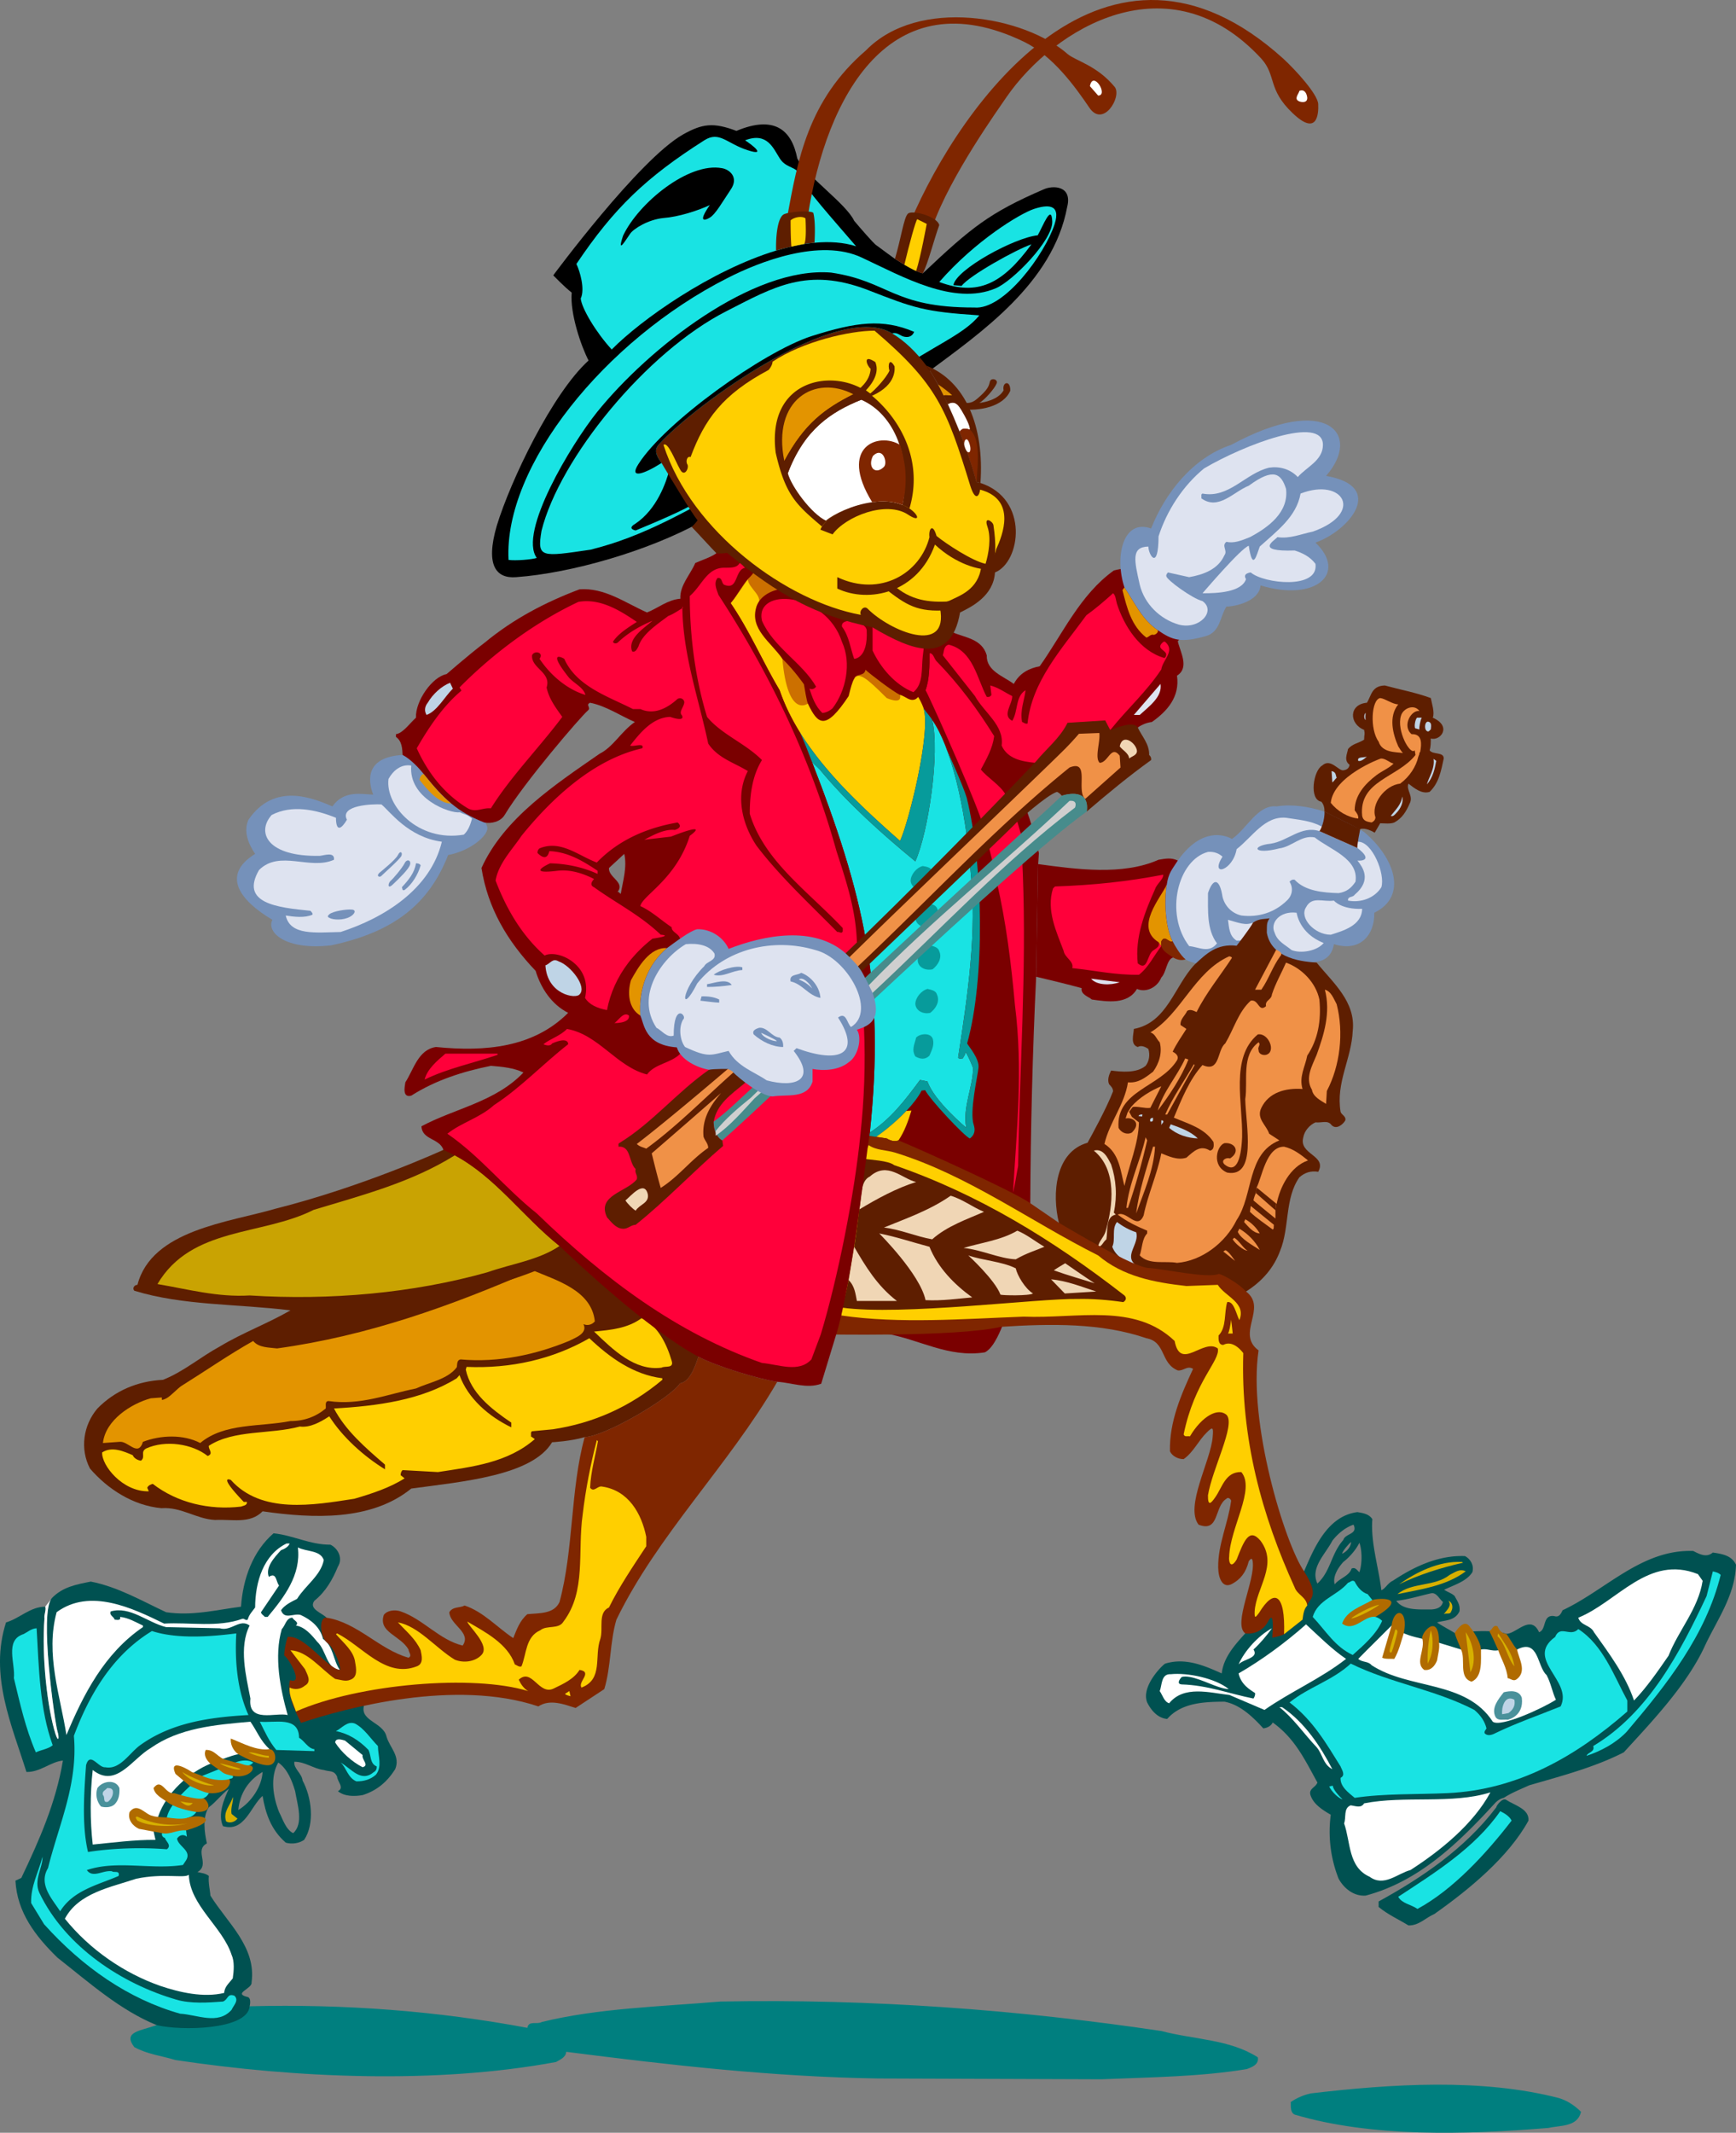 <svg xmlns="http://www.w3.org/2000/svg" width="442.538" height="543.373"><rect width="100%" height="100%" fill="#808080" stroke="none"/><path fill="#007f7f" d="M63.636 511.149c24.258-.61 47.89 1.207 70.8 5.5.32-1.969 2.442-.758 3.7-1.5 14.293-3.5 30.152-3.906 45.5-5.2 38.789-.726 76.055 2.102 112.402 7.5 8.195 2.18 17.387 2.079 24.598 6.7.363 1.844-1.555 2.547-2.801 3-11.887 1.972-24.512 2.074-37 2.601l-57-.203c-26.965-.426-53.426-3.457-79.5-6.797-.086 1.422-1.602 2.028-2.598 2.598-30.617 5.691-66.468 4.078-97-.5-3.507-1.078-7.246-1.484-10.5-3.3-3.035-3.93 1.567-4.118 5.7-5.598 3.113-.766 16.082-4.696 23.699-4.801m333.801 23.398c2.039.633 3.957 1.848 5.601 3.5-.937 3.903-5.281 3.395-8.3 4.102-21.22 1.719-45.055 2.426-64.7-3.399-1.16-.539-.96-2.054-1-3.203 1.555-1.074 3.274-1.781 5.098-2.199 20.496-2.41 43.523-3.922 63.3 1.2"/><path fill="#7591ba" d="M124.237 210.848c.243 1.969-4.175 5.883-10 7-4.906 12.516-13.87 19.613-29.8 23-11.774 1.355-16.598-3.398-15-6.5-8.168-4.844-13.215-11.332-4.399-16.8-1.789-2.634-3.004-5.766-1.703-8.7 6.606-9.668 16.453-5.5 21.402-3.398 3.004-4.247 7.496-3.063 10.399-3-1.461-3.774-1.836-9.594 7.5-10.102 2.652.898 20.906 14.14 21.601 18.5"/><path fill="#dee3f0" d="M104.835 195.047c-.762 8.356 9.797 12.278 12.402 11.903 1.489.722 1.625.43 3.098 1.597-.426 1.516-.93 3.031-2.098 4.102-11.726 1.988-20.078-7.461-19.199-14.2 1.176-2.12 3.195-3.84 5.797-3.402"/><path fill="#dee3f0" d="M112.636 214.45c-2.93 12.18-14.848 19.453-25.801 23-6.336.117-12.855.996-14-4.2 2.129.348 4.856.653 6.8-.203.177-.36-.226-.664-.5-1-8.527-.832-18.023-1.926-13.097-10.398 5.29-5.223 12.965.133 19.098-2.602.23-2.113-2.496-1.105-3.598-1-13.351.285-16.262-5.918-12.3-10.398 5.222-2.735 11.382-1.32 16.398.699.035 3.738 1.414 2.86 2.8.5-1.91-3.738 6.544-4.031 8.801-3.898 2.102 1.699 6.79 8.37 15.399 9.5"/><path fill="#7591ba" d="M107.237 220.45c-.66 2.34-2.175 4.863-4.101 6.3-.7.282-.5-.425-.7-.703 1.715-1.844 3.231-3.66 3.602-6.097.54.011.942.113 1.2.5m-10.602 2c.668-.579 4.16-3.348 4.8-4.602.622-1.27 1.239-.637.899.2-.406.89-4.5 4.484-5 5-.41.597-1.512.304-.7-.598m2.903 2c-.691.71-.789 2.28.7.8 1.535-1.445 4.042-3.898 4.3-5 .297-1.07-.808-1.543-1.402-.3-.668 1.285-2.875 3.894-3.598 4.5m-9.801 7.3c-1.418-.148-4.886.395-5.8 1.2-.856.71.023.875.5 1.097 1.289.403 3.933.36 5.398-.898.856-.73.7-1.363-.098-1.399"/><path fill="#7a0000" d="M300.237 163.348c.563 2.68 3.086 6.723-.199 8.8.762 5.395-2.472 9.032-6.402 11.802-1.32.16-2.535.664-3.598 1.398-1.898 2.09-22.855 17.328-29.8 17.7 2.242 4.429 3.71 10.683 4.597 14.3-.094 1.738-.2 2.8-.2 2.8l-.5 28.7c-.91 18.785-1.413 38.887-1.5 57.7-.866 8.261-5.777 35.347-11.597 38-9.324 1.46-16.797-3.387-25.3-4.798-4.93-2.578-18.567-9.394-22.102-16.5-3.535-15.117-26.211-175.742-21-182.3 5.195-6.497 50.98 11.66 60.101 20.097 3.22 1.446 7.563 1.649 8.801 5.903-.129 4.027 4.317 5.34 6.899 7.3 1.457-2.765 3.882-3.98 6.601-4.5 5.863-8.265 10.309-18.265 18.899-24.402 15.02-3.988 19.941 14.95 16.3 18"/><path fill="#7a0000" d="M264.136 248.848c3.84.91 7.98 1.918 11.601 2.902-.289 1.641 1.73 2.149 2.598 2.899 3.879.562 9.133 1.37 11.5-2.7 2.277 1.04 5.207-.374 6.203-2.902 1.301-1.285 1.34-4.617 3-5.097 5.117-2.004 6.844-20.227 1.2-24.7-1.66-.804-3.075-.5-4.903-.203-9.082 4.047-20.879 2.446-30.7 1.102l-.5 28.699"/><path fill="#5e1e00" d="M178.038 345.649c-.996 3.054-2.344 6.422-4.703 6.8-2.355 3.66-18.852 13.422-24.297 13.7-3.644 1.07-8.3 1.3-8.3 1.3-5.106 8.524-22.755 10.016-35.903 11.801-10.176 8.27-24.922 7.664-37.898 5.797-3.184 3.281-7.829 1.969-12.102 2.203-4.816-.234-8.555-3.367-13.7-3-7.175-.668-13.64-4.812-18.198-10.101-2.614-5.012-1.704-11.07 1.898-15.301 4.477-4.555 10.234-6.98 16.703-7.3 5.145-2.005 9.59-5.84 14.5-8.5 5.797-3.5 12.16-5.825 18-9.2 2.34-.715 59.656-22.43 63.2-23.398 8.07 5.511 46.788 23.777 40.8 35.199"/><path fill="#e39400" d="M151.636 336.649c-.719.879-1.934 1.18-2.899.699 1.168 2.398-2.164 3.512-3.699 4.3-8.363 3.454-17.957 5.575-27.601 4.7-1.079.168-.829 1.344-1 2-2.301 3.07-6.973 3.828-10.399 5.402-7.238 1.45-14.207 4.38-22.3 3.2-.997.07-.594 1.18-.7 1.898-2.52 2.11-5.55 3.223-9 3.2-7.762 1.534-16.851.425-23 5.6-4.254-2.245-10.11-2.046-14.601-.3-1.266 4.012-3.793-.332-6 0l-4.2.3c.653-5.882 7.215-10.023 12.2-11.398l2.699-.203c.523 0-.676 1.2 1.3.203 1.169-.632 2.891-2.586 3.899-3.203 6.106-3.804 12.066-7.945 18.203-11.398 1.438 1.734 3.961 1.633 6.098 1.898 23.215-3.195 44.426-10.87 65.199-19.898 5.992 2.566 14.98 5.09 15.8 13"/><path fill="#ffcf00" d="M150.237 340.95c5.223 4.96 11.286 9.3 18.598 10.199v.398c-8.223 6.887-17.516 11.028-27.898 12.602l-5.301.5c-.477.246-.172.855-.3 1.3l.999.7c-6.934 6.023-15.82 7.035-24.7 8.398l-9-.5c-.402.348-.503.856-.5 1.301l1 .8c-3.73 2.388-8.374 3.903-12.8 5.2-10.523 1.633-23.652 3.957-31.5-4.8 0 0-3.582-1.579 3.3 5.6h.802c.109.934-.903.934-1.5 1.2-8.086.945-16.27-.973-22.5-5.8-.536.179-1.141.382-1.399 1l.399.902c-6.692.164-12.075-6.622-11.899-9.903 2.465-1.617 5.496-.3 7.797.703.324.813 1.336 1.317 2.102 1.399 1.254-.988-.262-2.203 1.3-3.102 4.903-2.23 11.77-1.222 15.7 1.903 1.625-.598.109-1.711.3-2.602 6.477-4.16 15.567-2.844 23.2-4.898 2.668.336 5.293-1.18 7.5-2.602 3.347 5.262 8.703 10.11 14.199 13.5v-1.2c-4.992-4.312-10.043-8.655-13-14.3 11.039-.617 22.351-2.133 31.3-7.7l.7-.8c2.168 5.961 7.418 10.508 13.2 13.3v-1.198c-5.177-3.512-10.325-7.551-11.599-13.5l.2-.7c11.273.485 21.98-1.937 31.3-7.3l1.2-1.7c4.328-.41 8.57-.816 12.101-3.402 4.246 1.879 6.465 6.727 7.7 10.902.585 1.985-1.739 1.18-2.602 1.7-6.813.894-12.367-4.563-17.2-9.2l-1.199 1.7"/><path fill="#005151" d="M66.937 451.45c-3.688 2.125-5.809 5.558-6.2 9.699 3.418-2.02 6.047-6.16 6.2-9.7v6.098c-3.082 2.692-4.598 9.36-10.102 7.703-1.363-2.992.254-6.828 1.5-9.5-1.855 1.36-3.168 3.278-5.098 4.7-1.707 2.515-1.097 6.457-.5 9.199-3.328 1.8.914 5.437-2.402 7.3.895.258 2.004.258 2.902 1-.191 1.786.317 3.602.399 5 4.258 6.883 11.734 13.044 10.5 22.098.222 1.653-4.727 2.762-1.2 3.703 1.32.121.7 2.399.7 2.399-.488 6.054-17.559 6.308-23.7 4.8-9.312-3.796-16.988-10.663-25.3-17.199-5.625-5.484-10.27-11.543-10.7-19.601l1.5-.7c4.587-9.624 8.829-19.218 10.602-29.902-3.086.281-5.816 3.008-9.3 2.903-3.684-11.813-9.544-24.641-5.2-38.102 3.434-.98 6.16-4.012 10-4 .301.82-.363 2.055-.203 3-.746 9.797.754 22.867 2.8 29.402.759 2.356 1.056 1.063.5-.703-.671-2.37-4.698-30.492-1.398-33.898 2.743-2.863 6.278-3.469 9.899-4.2 6.883 1.337 12.945 4.872 19.199 7.801 6.672 1.008 12.832-.605 19.102-1.402.5-7.184 3.023-14.152 8.3-18.7 5.024.509 9.266 2.934 14.5 2.9 1.938.94 3.25 3.468 1.899 5.6-1.375 3.321-3.094 6.348-6 8.7-1.535 2.094 2 3.105 3.101 4.3 1.977 2.036 9.293 16.384 9.5 22.602-.804 3.774 4.954 4.078 5.801 7.7.766 2.742 3.594 4.964 2.2 8.3-2.04 3.227-4.665 5.45-8.301 6.598-2.121.367-4.645.367-6.301-1 1.758-.855-.164-2.473-.2-3.7-.773-1.698-1.882-1.195-3.398-1.698-2.625-.305-4.746-2.122-7.5-2.102-.277 1.695 1.945 3.008 2.098 4.8 2.273 4.169 3.18 10.934.402 15.102-1.262.883-3.18 1.184-4.703.7l1.902-2.403c2.75-2.465 1.036-7.414.5-10.699-.777-2.672-1.992-5.703-4.3-7.3-2.133 3.718-1.325 8.769.199 12.6 1 1.927 1.707 4.45 3.601 5.4l-1.902 2.402c-3.73-3.25-5.144-7.391-5.898-11.903v-6.097"/><path fill="#fff" d="M11.538 409.348c.301.82-.363 2.055-.203 3-.746 9.797.754 22.867 2.8 29.402.759 2.356 1.056 1.063.5-.703-.671-2.37-4.698-30.492-1.398-33.898l-1.699 2.199"/><path fill="#fff" d="M73.835 393.25c-.285.836-1.394 1.442-2.2 1.7-1.722 1.863-4.042 4.386-3.097 6.8 1.98-1.3 1.781 1.223 2.598 2.2l-4.598 6.8c.043.504.649.809 1 1.2h.7c4.203-5.04 8.542-10.696 7.699-17.7 2.257 1.149 5.695.645 6.601 3.2-.707 3.91-4.746 6.535-6.8 9.898-1.481.777-3.098 1.484-4.102 2.902.902 2.52 3.125.703 5 1.2 2.672 1.218 4.996 3.136 5.699 6.097 2.73 1.887 2.527 5.422 4.3 7.903-3.491-.258-3.39-5.004-5.8-7.2-1.426-1.742-3.144-3.761-5.398-4.101.941-.871-.575-1.278-.899-2-1.594.015-1.797 2.035-2.703 2.898-2.023 6.914-.406 15.196 1.5 21.903-3.016-.747-10.187 2.18-9.5-4.2-1.094-5.738-3.012-13.011-.2-18.601-2.507-1.883-4.628 1.55-7.597.699l-13.703-.3c-4.742-1.173-9.184-5.415-14.098-4-.441 1.011.774 1.312 1 2.1.48.02 1.086.223 1.399-.198v-.5c2.11.214 3.93 1.328 5.8 2.199v.398c-9.851 6.707-15.203 17.211-19.5 27.5-1.562-9.988-5.402-20.59-2.5-31.297 8.512-6.261 19.422-1.011 27.399 2.899 6.566-.371 13.637 1.039 19.902-1.2.602-.183.805.524 1.399.2.414-1.395 1.12-2 1.902-3.102.028-6.574 2.149-13.441 8-16.297h.797"/><path fill="#19e3e3" d="M9.335 414.848c.586 10.344.79 20.648 4.102 29.8-1.094.946-2.91 1.15-4.301 1.802-2.649-6.106-4.063-12.57-5.598-18.903.422-3.668-2.406-9.625 2.399-11.199 1.156-.547 2.066-1.457 3.398-1.5"/><path fill="#fff" d="M68.737 445.649c-2.359-2.074-3.265-4.7-4.902-7-9.07.785-18.16 1.594-25.398 6.699-4.782 2.773-8.82 10.348-14.801 5.602-.688 6.058-.688 12.925 0 19 5.375-.52 10.523-1.227 16-1.2l-.5-2.203 1.199-3.797c2.082-6.02 7.89-11.195 13.3-13.402 0 0 5.876-2.34 7.102-2.398l8-1.301"/><path fill="#19e3e3" d="M76.237 442.75c1.352.723 2.262 2.743 3.899 2.899v.5l-9.7-.301c-1.835-2.172-2.945-4.695-4.199-7.2 3.778.384 9.938-1.538 10 4.102m20.098 2.098c.04 2.566 1.152 5.191-.5 7.3-1.379 1.223-3.094 1.727-5 1.7-2.238-.98-2.539-3.504-4-4.8 2.773 1.597 5.2 5.234 8.5 2.402.535-.301.738-.805.703-1.403-1.781-.715-1.379-2.734-2.101-4.199-2.41-2.477-5.137-4.191-8.301-4.8 1.449-.704 2.96-2.723 4.902-1.9 2.403 1.298 3.918 3.821 5.797 5.7"/><path fill="#fff" d="M92.437 447.149c-.301 1.172 1.82 2.586 0 3.101-2.625-1.32-5.454-3.847-7-6.3.132-1.286 1.75-.68 2.5-.5l4.5 3.699"/><path fill="#19e3e3" d="M64.335 448.95c.11.008.168.043.203.097a2.1 2.1 0 0 1-1 .703l-4.203 2.7c.277.82-.734.62-1 .898l-5.098 3.5c-.34.664-.82 1.07-1.402 1.3l-1.797 3.5c-.57.848-1.37 1.306-2.3 1.5l-.301 3.2.199 1.602c-.75-.641-1.86-.54-2.5.5.336 2.093 4.074 3.101 2.101 5.8l-.601.899c-8.133 1.25-16.918-1.274-24.5 1.3 1.52 2.172 4.144-.05 6.402.301.473.457 2.086-.351 1.7 1.2-5.27 2.289-11.532 3.601-14.903 9-1.98-3.075-5.617-6.813-3.098-11 2.735-11.063 7.684-21.368 6.598-33.7 3.813-10.191 9.668-20.492 19.902-26.703 6.332 2.07 14.817 1.465 21.5.602-.421 7.226.286 14.597 3.098 20.8-10.086.567-19.883 1.981-27.898 7.899-2.692 2.16-5.012 6.102-8.602 5.402-1.766.192-3.887-4.148-4.898-.5-.504 7.055-1.11 15.336.5 22.098 6.37-1.004 13.644-1.207 20.101-.7 1.317-1.01-.297-2.019-.5-2.898-.504-.132-.91-.636-.703-1.203l1.203-4c.922-4.558 9-10.597 9-10.597 1.223-.461 8.5-3.403 8.5-3.403 1.04-.5 3.106-.797 4.297-.097"/><path fill="#4a919b" d="M30.437 455.547c.09 1.461-.114 2.875-1 3.903-.73.992-2.45 1.195-3.7.8-1.07-1.222-1.476-3.039-.902-4.703 1.348-1.87 4.68-2.277 5.602 0"/><path fill="#bfd4e6" d="M28.737 456.149c.274 1.16-.433 2.273-1.199 2.898-1.457.383-.648-1.23-1.3-1.699-.258-1.047.55-1.148 1.097-1.8.461.046 1.07-.055 1.402.6"/><path fill="#d6b000" d="m59.038 462.149 1.5 1.199c-.722.934-2.035 1.234-2.902.7-.852-2.595 1.168-4.11 1.699-6.2.277.977-.633 2.695-.297 4.3"/><path fill="#19e3e3" d="M10.038 482.25c6.649 13.844 21.192 23.239 34.899 27.2 3.566 1.09 8.109.785 11.898.5 1.363-.524 1.059-2.141 2.902-1.5 1.29 1.18-.226 2.492-.699 3.597-3.465 3.946-8.82 1.219-13.101 1-13.192-3.722-24.907-11.902-34.7-22.797l-3.3-5.402c-.137-4.309 1.882-7.844 2.898-11.8.094 2.745-2.328 5.98-.797 9.202"/><path fill="#fff" d="M48.136 477.649c.265 7.84 8.547 13.195 10.902 20.398.778 1.684.574 4.11.297 6-1.035 1.34-2.047 2.047-2.2 3.703-5.3 1.274-11.359-.14-16.3-1.8-9.098-3.188-17.887-9.149-24.297-17.102 3.48-6.59 11.664-8.004 18.2-10.2 7.046-1.464 12.25-.027 13.398-1"/><path fill="#b06b00" d="M68.737 445.649c-3.367.453-6.703-1.469-9.902-2.7-.133 1.333.473 2.95 1.902 4 1.375.692 6.196 3.344 8.2 2.7 1.988-.621 1.308-3.985-.2-4m-9.402 6.801c-1.137-.29-2.148-.391-3-1.2-.07-.058-2.7-1.902-2.7-1.902-.991-.926-1.8-2.137-1.198-3.5 2.328-.152 3.234 2.172 5.199 2.5l2.402.7c1.113-.02 2.363.89 3.5.702 2.235.29.164 3.496-4.203 2.7m-6.098 4.398c-1.707-.344-3.218-1.152-4.8-1.8l-3.7-3.098c-2.066-4.563 4.348-.45 4.098-.5l2.703 1c2.016.921 4.54 1.328 6.797.898.875.098.191 3.914-5.098 3.5m-3.199 4.801c-5.601-.88-7.5-2.602-7.5-2.602-1.105-.828-3.125-1.738-3.402-3.5 2.094-2.781 3.004 1.762 5.3 1.301 0 0 5.758 1.895 7.399 1.3.809.223 3.258 3.634-1.797 3.5"/><path fill="#d6b000" d="M68.538 447.348v.5c-1.855-.133-3.773-.637-5.203-1.398 1.832-.047 3.348.863 5.203.898m-19.402 12c-1.164 1.547-2.551-.016-3.2-.398.95.18 2.16.43 3.2.398"/><path fill="#b06b00" d="M35.437 465.95c-1.477-.66-2.993-2.278-2.399-4.301 2.031-2.621 3.95.71 5.899 1 .629.316 3.601.398 3.601.398 1.617.215 3.598.531 5.2.102 4.023-1.242 8.413.719-.301 3.199-2.27-.25-4.086 1.164-6.102.7 0 0-4.648-.848-5.898-1.098"/><path fill="#d6b000" d="M35.038 462.848c4.371 2.188 9.352 2.375 12.7 1.7-3.68 1.019-9.739.894-12.7-.7-.953-1.184 0-1 0-1m11.399-11.398c1.66 1.113 7.09 3.386 8.101 3.3-.758.59-5.933-.418-8.101-3.3m9.601-2.2c.77.157 5.063 1.168 5.297 1.5-.992.426-4.527-.836-5.297-1.5"/><path fill="#7f2600" d="M178.038 345.649c-.996 3.054-2.344 6.422-4.703 6.8-2.355 3.66-18.852 13.422-24.297 13.7-3.676 13.394-2.77 28.543-6.402 42-1.418 3.105-5.153 2.804-8.2 3.101-2.003 1.723-2.71 3.946-3.601 6.098-4.16-2.762-7.594-6.7-12.398-8.3-1.254.69-2.973.187-3.899 1.702.117 3.23 5.774 5.153 3.399 8.5-5.907-1.43-10.149-6.785-15.801-8.703-1.418-.504-3.438-.3-4.3.903-1.462 4.453 4.194 5.16 6.3 8.8.015.7 1.027 1.61 0 2.098-7.457-2.105-13.012-8.973-20.899-10.2-2.062-.237-1.66 5.052.2 6.4 1.925 1.425 3.62 6.445 3.199 6.902-3.313-.407-8.996-8.993-13.301-8.403-.617 1.68-.871 3.953-.898 4.703 1.418 1.02 4.953 7.582 1.5 6.297-.84 3.18.8 6.969 2.8 10.903 11.383-3.809 39.368-11.297 60.5-4.2 2.973-1.984 6.711-.468 9.5.399l7.301-4.801c1.727-5.559 1.422-12.125 3.098-17.7 10.547-21.695 28.523-39.167 41-60.6-4.707-.677-15.707-4.016-20.098-6.4"/><path fill="#ffcf00" d="M150.437 379.047c.984 1.301 1.894-.617 3.101-.297 6.668.993 10.004 6.852 11.2 12.797v2.403c-3.419 5.183-6.852 10.234-9.5 15.597-2.907 1.305-1.395 5.344-2.2 8-1.617 4.414.805 10.274-4.8 12.403-1.06-1.422 2.98-3.95-.5-4.5-1.47 2.37-4.196 3.582-6.5 4.699-3.856 2.012-5.575-5.36-9-2.2.5 1.083 1.304 2.294 2.398 2.899-13.945-4.293-43.11-1.89-59.2 5.2-.648-2.067-1.785-3.887-1.601-6.098 1.23.597 2.746.496 3.902-.5 1.871-1.024.457-3.043 0-4.2l-3.699-4.8c4.36.199 7.692 4.742 11.399 7.3 1.242.168 2.656.778 3.898.2 1.89-.637 1.484-2.86 1.203-4.403-.324-2.898-2.949-4.918-4.902-7.199l.3-.2c6.5 3.286 12.36 11.47 20.301 8.4 1.856-.669 1.25-2.79 1-4.098-1.265-2.832-3.59-4.75-5.8-7.102 5.242.938 9.683 6.594 14.5 9.5 2.254.93 5.183.527 6.8-1.2 2.371-2.413-3.433-7.362-3.601-8.5 4.512 2.653 10.265 5.579 12.101 10.9.59.238 1.094.741 1.7.5 1.312-3.192 1.011-7.536 4.8-9.2 1.664-1.367 4.696-.152 5.899-2.2 5.867-7.753 3.543-17.75 4.902-27.3.742-6.355 2.031-12.91 3.598-18.898.031-.18.27.351.3.199-.687 3.984-1.824 7.644-2 11.898m-4.999 53.102c-.204-.035-1.29-.301-1.399-.602l1.098-.699.3 1.3"/><path fill="#5e1e00" d="M113.038 292.95s-20.164 9.293-42.8 15c-11.981 3.5-31.567 5.402-35.2 19.398-.777-.023-1.383.887-.8 1.5 12.445 3.828 26.285 3.324 39.8 5 25.242.766 59.508-5.73 74.098-16.098 4.664-3.386-16.613-31.668-35.098-24.8"/><path fill="#c9a302" d="M142.636 317.45c-5.356 3.613-12.223 4.523-18.399 6.699-18.87 5.297-39.98 7.215-60.601 5.898-8.164.508-15.84-1.613-23.5-2.898 8.668-14.672 26.648-12.246 39.8-18.899 12.399-3.75 24.922-6.984 36-13.902 10.438 5.605 17.305 15.605 26.7 23.102"/><path fill="#ffcf00" d="M234.038 177.547a14.41 14.41 0 0 1 1.399 2.903c1.937 6.168-3.825 29.21-6 33.8-9.438-8.3-19.059-17.297-25.5-27.601-2.145-3.469-3.934-7.063-5.2-10.801-4.289-7.191-7.726-15.273-12.5-22.2 1.645-1.859 2.754-4.183 4.399-6.1 3.238-2.02 34.918 10.84 43.402 30"/><path fill="#cc7000" d="M186.237 153.649c-.78-1.223-1.586-2.77-1.699-4.7 3.746 1.626 2.637-3.726 5.399-4.3 2.59-2.488 40.8 8.351 39.5 32.398.46 2.145-1.961 1.418-3.399.801-5.222-5.223-7.09-6.684-8.3-4.898 0 0-8.544 4.054-11.801 6.3 0 0-5.13 4.008-6.5-11.402-.598-3.598-5.563-11.887-6.602-13.3 2.418-2.458-2.125-4.579-2.2-7 0 0-2.753 4.241-4.398 6.1"/><path fill="#19e3e3" d="M237.636 183.45c2.023 8.332-1.004 28.652-4.3 36-8.49-6.961-17.274-14.84-24.2-23.2l-2.598-3.3c13.766 35.226 19.153 57.953 15.2 95.597 5.331-3.441 8.984-8.238 12.8-13.398l1.899.398c1.64 4.914 9.898 11.801 9.898 11.801-1.086-4.988 1.809-10.71 1.703-15.3-.594-1.536-1.328-3.137-1.902-4.098.023.695-.485 1.199-.7 1.699-.39.004-.995.207-1.199-.2 2.47-15.953 4.848-32.14 3.2-47.3-1.38-17.285-5.168-32.059-9.801-38.7"/><path fill="#079b9b" d="M246.136 267.95c.574.96 1.308 2.562 1.902 4.097.106 4.59-2.789 10.313-1.703 15.301 0 0-8.258-6.887-9.898-11.8l-1.899-.4c-3.816 5.16-7.469 9.958-12.8 13.4-.68.398-.551 2.542 1.199 1.402 1.195-.75 4.957-3.59 8.101-6.903 1.598-1.695 3.031-3.492 3.899-5.199l.898-.098c1.383 2.61 10.223 11.953 11.402 12.297.461-.344 1.664-1.285 1-3.398-1.171-3.387.977-12.348 1.2-14.602.28-2.293-2.496-5.449-2.899-6.199 4.598-16.344 4.133-45.477-.101-62.598-.883-3.015-5.102-12.3-5.102-12.3 2.898 7.77 5.117 18.843 6.102 31.199 1.648 15.16-.73 31.347-3.2 47.3.204.407.809.204 1.2.2.214-.5.722-1.004.699-1.7"/><path fill="#e39400" d="M295.136 160.547c.207.633-.598 1.137-1 1.203-.813-.265-1.215.543-1.899.7-3.863-2.985-4.972-7.633-6.101-12.102l.5-.7c2.547 3.755 4.465 8.2 8.5 10.9"/><path fill="#ff003a" d="M283.237 185.75c4.133-5.16 9.055-9.539 12.801-15.203.317-2.398 3.649-4.719 1-7-.379-.246-.683.16-1 .5-.894 1.172.621 1.477 1.2 2.403.128.488.027.89-.403 1.199-6.34-1.82-10.277-8.184-12.098-13.801-.3-.95-.3-2.16-1-2.7-2.027 1.852-4.652 4.075-6.8 5.602-6.336 8.672-13.91 16.852-15 27.598-.63.164-1.032-.344-1.399-.398-.543-3.075.57-5.399.899-8.102-2.653 1.594-1.848 5.332-3.399 7.8-2.687-1.359.04-4.187 0-6.3-1.883-.918-3.597-2.23-5.601-2.7l.3 2.4c-.316.495-.722.597-1.199.5-2.453-4.552-3.46-11.821-9.703-13.298-1.332.364-1.129 1.676-1.5 2.7l8.203 10.398c2.266 4.133 7.52 7.465 6.797 12.602 1.527 3.449 5.266 4.054 8.5 4.398 8.52-.766 12.074-2.016 19.402-8.598"/><path fill="#ff003a" d="m259.335 209.348.902 3.102c.13 1.168.375 7.804.5 10.199.973 25.09-.843 49.633-1.199 74.398-.453 2.301-.754 4.625-1.3 6.801.949-15.914 2.566-31.469.5-47.7-.965-10.734-2.278-21.237-4.602-31.3-.418-3.152-3.45-14.598-4.098-16.3-3.777-10.403-13.676-32.216-14.101-32.7 1.03-2.852 1.03-6.387 1-9.398.937-.118 1.14 1.195 1.699 1.898 6.008 6.164 10.652 12.527 14.8 19.2-.41 3.124-1.925 5.75-3.398 8.5 1.676 2.097 5.008 4.015 6.297 6.402.746 1.32 2.43 5.105 3 6.898m36.703 31.699c-1.906 2.45-3.219 5.375-5.703 7.301-6 .098-11.352-1.117-17-1.7.496-1.737-1.926-2.648-2.2-4.398-1.847-4.918-4.476-10.37-2.698-15.902l.5-.5c9.843-.332 18.43-1.238 27.601-3 .02 1.254-1.7 2.367-2.101 3.7-2.63 5.835-5.153 12.3-4.399 18.902 2.68 2.187 2.278-2.461 4.098-3.403.601-.472 1.613-.875 1.199-2"/><path fill="#e39400" d="M297.437 225.348c-1.477 3.375-8.329 10.824-2.102 14.7l.703 1v-1.2c.922-1.809 1.832.414 2.899 0-2.13-4.055-2.094-11.605-1.5-14.5"/><path fill="#dee3f0" d="M285.437 250.25c-2.313.82-5.848.82-7.301-.902l7.3.902"/><path fill="#079b9b" d="M238.835 253.348c.86 1.863-.352 3.68-1.7 4.7-1.683.394-3.6-.415-3.8-2.2-.004-1.648 1.512-3.465 3.102-3.898.933.23 2.144.433 2.398 1.398m.102-21.801c.777 1.801-.434 3.621-1.7 4.602-1.765.433-3.683-.375-3.902-2.2.016-1.609 1.531-3.43 3.102-3.8.953.172 2.168.37 2.5 1.398m.5 10.801c.812 1.77-.399 3.586-1.7 4.602-1.73.398-3.648-.407-3.8-2.2-.051-1.64 1.464-3.46 3.101-3.902.887.238 2.102.441 2.399 1.5m-1.7-20.301c.77 1.79-.441 3.606-1.8 4.602-1.672.418-3.59-.39-3.801-2.2.012-1.624 1.523-3.44 3.101-3.8.95.156 2.16.36 2.5 1.398m.098 42.801c.344 1.574-.363 2.785-.898 4.102-1.079 1.109-2.395.906-3.602.199-1.016-1.719-.207-3.031.203-4.801 1.004-1.059 3.832-1.36 4.297.5"/><path fill="#ffcf00" d="M226.038 290.047c.828.512 1.942.918 3 .5 1.567-2.308 2.477-4.933 3.297-7.597l-1.297.097c-3.02 3.18-6.402 5.742-7.703 6.602l2.703.398"/><path fill="#7f2600" d="M296.038 241.047v-1.199c.922-1.809 1.832.414 2.899 0 1.238 1.121 4.015 2.723 3.8 3.402-.12.664.34.891-.5 1.2-.265-.02-1.386.558-3.199-.5-1.722-1.211-2.48-1.516-3-2.903"/><path fill="#5e1e00" d="M346.237 211.45c1.223-.782 3.043.027 4.2.699l1.398-2.399c1.18.012 2.594.211 3.602-.203 2.023-1.097 3.03-2.816 3.898-4.797 1.055-1.957-.965-3.472-.297-5.101 1.453 1.12 3.371 2.738 5.399 2.101 2.414-2.289 2.921-5.422 3.601-8.5.028-1.77-2.836-.894-3.601-2.101.308-.887.296-2.024.3-3 2.375.746 5.551-3.067.5-5.301.567-1.277-.289-3.805-.5-5-3.843-1.418-7.78-2.125-11.699-3.2-3.457.067-3.457 2.692-4.601 4.4-4.606.382-4.579 5.363-.7 6.902.266 1.277.028.925 0 2.5-1.386.91-3.004 1.011-4.101 2.398-.215 1.238-1.125 2.887.402 4-.187 1.21-1.2 1.348-1.601 1.402-1.196.223-3.258-3.203-5.399-1.203-2.226 1.227-3.414 8.7-.203 9.203.594.668.824 1.59.8 2.5l8.602 4.7"/><path fill="#7591ba" d="M347.937 212.149c7.578 6.476 10.988 16.195 2.398 20.398.113 5.617-3.559 10.098-10.297 8-1.187 7.492-11.344 4.586-18.203.301-1.668 1.762-6.09 2.27-7.898 2.5-6.016 4.063-11.067 1.535-11.7 1.102-1.379-1.114-2.777-3.606-3.3-4.602-2.13-4.055-2.094-11.605-1.5-14.5.449-2.96 1.265-3.695 2.8-6.098 7.016-9.933 13.801-5.5 13.801-5.5 3.828-2.574 6.555-8.836 11.399-8.3 3.843-.637 8.187.07 11.8 1.199 2.118.992 10.325 4.93 10.7 5.5"/><path fill="#dee3f0" d="M346.038 216.047c4.176 3.207.817 3.309 0 3.203 1.274 1.645 3.797 4.907-.703 8.7-.5.8-1.812.293-1.7 1.5 3.22.613 6.755-.598 8.5-3.403 1.036-3.34-2.3-11.59-5.898-11.597-1.175-.598-7.765-3.024-9.402-3.903-2.707-1.492-5.937-1.695-9-2.199-5.422-.508-8.555 4.848-12.598 8-.968 5.578-6.941 7.2-3.601 1.902-1.04-.914-2.254-1.316-3.7-1.203-7.69 2.047-11.117 15.735-4.8 24 2.512.227 5.035 1.942 7.101-.699-2.671-3.52-2.27-8.57-2.3-12.8 1.37-4.126 3.011-3.622 3.699.902.574 2.421 2.394 4.238 4.8 4.8 4.36.547 8.5-.765 11.602-3.8 1.344-1.207 1.746-3.125.7-4.801.34-.446.847-.645 1.3-.5 2.676 2.883 7.223 3.285 11.2 3.398 1.98-.312 3.19-1.222 4.3-2.898.914-5.899-6.562-8.223-10.402-11.301-3.43-.66-5.754 2.371-9 2.8-6.727 1.72-7.235-.679-2.2-1.198 4.337-.645 7.77-4.684 12.399-3.2 1.504.688 9.05 4 9.703 4.297"/><path fill="#dee3f0" d="M347.237 231.547c-.078 4.274-4.828 5.586-8 6.602-4.234-.008-8.07-4.352-6.3-7 1.496-2.906 4.324-1.29 7.101-1.7 0 0 1.844 2.305 7.2 2.098"/><path fill="#dee3f0" d="M337.437 240.25c-1.743 2.11-5.934 2.739-8.2 1.797-1.671-1.379-3.593-2.187-4.3-4.398-1.254-2.516 1.289-5.645 5.601-5.102 0 0 .613 5.266 6.899 7.703m-24.399-5.902c.285 1.977.285 4.098 2.2 5.3 3.288-.066 6.316-.57 6.699-1-.637-.96-1.266-3.105-1.301-4.1-2.711 1.355-3.574.968-7.598-.2"/><path fill="#f09147" d="M351.835 177.848c1.281.125 3.168 1.613 4.602 1.602-2.512 3.144-1.403 7.484 0 10.699.418.625.718 1.23 1.199 1.699-1.895-.266-5.328-.062-6.2-2.898-2.292-3.13-1.867-10.723.4-11.102"/><path fill="#bfd4e6" d="M364.737 185.848c-.308.18-.41.582-.8.5-1.079-.285-.758-3.027.398-2.398.625.257.496 1.066.402 1.898m-16.3 6.902c-.473.446-1.48 1.356-2.2 1.098-.379-1.168 1.528-.75 2.2-1.098"/><path fill="#f09147" d="M360.835 192.348c-4.562 5.824-14.484 6.504-13.598 15.5.223 1.309 1.235 1.512 2.399 1.7.722-.34.957-.786 1-1.298-1.246-3.324 2.39-8.183 6.3-8.601 2.442-1.805 4.07-4.418 4.602-6.801l.297-.8c-.133-.165.07-.262.203-.5.371-1.99.574-4.614-2.203-4.5-2.496-2.095-.086-6.255 2-5.9-1.344-1.89-4.172-.675-4.7 1.2-1.194 3.816 2.4 10.238 3.5 8.8l.2 1.2"/><path fill="#f09147" d="M352.038 193.25c1.153-.035 2.102 1.008 3.2 1.297-1.012 1.074-2.93 1.883-4.301 2.903-3.07 2.312-5.598 5.242-5.602 9 .41.586 1.016 1.191.902 2.097-2.714-.3-5.34-1.918-7-4 .688-6.816 12.582-11.293 12.801-11.297"/><path fill="#bfd4e6" d="M366.136 193.848c-.395 2.18-.899 4.297-2.399 6 .387-1.602 2.094-4.05 1.7-6.5l.699.5m-25.399 4.301c-.347.3-.75.969-1.101 1.199l-.2-2.898c1.18.207 1.028 1.082 1.301 1.699m15.2 9c-.395.39-.801.996-1.399.699 1.203-1.52 2.719-2.934 2.899-4.898.425 1.359-.383 3.074-1.5 4.199"/><path fill="#5e1e00" d="M337.636 206.75c.105 2.34-1 4.817-1.301 5 1.504.688 9.05 4 9.703 4.297-.195-.418.7-4.797.7-4.797l-9.102-4.5"/><path fill="#bfd4e6" d="M348.136 181.649c-.133.855-.094 1.437 0 1.8-.512-.3-.434-1.59 0-1.8m14.301 1.199c-.356.555-.735 2.57-.602 3l-1.098-.3c-.296-.759.145-2.462.5-2.7h1.2"/><path fill="#5e1e00" d="M269.937 311.547c-1.832-7.445-.91-18.097 7.3-20.398 1.012-1.824 4.864-8.832 6.5-13.102-.004-.847-.586-1.347-1-1.797-.523-1.14-.02-2.457.5-3.5 2.614.336 6.454.743 8.801-1.203.883-1.086 1.184-2.8.7-4.297-.727-.527-1.837-1.03-2.7-.5-1.965-.632-1.055-3.156-1-4.601 8.528-1.586 10.348-10.977 15.5-16.399 2.961-2.761 5.653-5.386 10.7-4.8 0 0 3.468-4.461 4.199-5.903 1.695-1.144 3.043-.808 4.199-1.097-.82 1.296-.653 1.632-.7 3.699 1.227 6.855 9.645 7.36 12.7 7.601 4.148 5.114 10.008 9.961 9.199 17.399-.305 7.105-4.344 13.164-3.098 20.601.168.746 1.48 1.149 1.2 2.2-.528.968-2.243 2.484-3.5 1.199-.965-1.34-2.38-.531-4.102-.7-1.508.672-2.824 2.188-3.098 3.801-1.238 4.446 6.133 4.547 3.801 8.797-1.91-.308-3.426.196-4.8 1.403-3.774 5.355-2.462 12.73-4.903 18.699-1.598 4.332-4.527 7.765-8.7 10.398-8.976 4.543-44.234-4.508-47.698-17.5"/><path fill="#f09147" d="M326.335 243.649c-1.902 2.574-2.914 5.804-4.797 8.5h-1.601l5.398-10.2c.742.38 1.824.84 1 1.7"/><path fill="#f09147" d="M336.335 254.649c.52 5.41-.387 10.258-3.098 14.3-.523 2.825-2.14 5.352-1.199 8.5-4.375-.32-8.617.891-10.5 4.801-1.347 2.754 1.278 4.371 2 6.598l2.598 1.7c-8.371 3.347-6.551 13.85-10.899 20.3-2.824 5.77-8.882 10.418-15.199 10.902-2.875-.586-7.117.625-9.5-1.902.664-1.918.563-4.238 1.899-5.598v-.703c-2.547-1.07-5.172-2.281-7.5-4.097 2.328-1.114 4.953 4.14 6.601.199 1.078-5.352 3.403-10.301 4.5-15.801 1.73.652 4.055 1.863 6.399 1.102 1.796-1.563 3.511-3.38 6-1.801 1.046-.164 1.046-1.274.898-2.2-2.273-3.519-6.414-4.628-10.098-6.199 1.965-4.695 3.985-9.742 7.301-13.402 4.563 2.043 3.653-3.816 5.797-5.5 2.2-3.668 3.313-8.012 6.5-10.898 2.063-.446 1.961 3.09 3.902 1.398-.324-1.543 1.391-1.543 1.5-3 .903-2.785 2.418-5.41 3.598-8.098 4.07 1.477 7.606 5.114 8.5 9.399"/><path fill="#f09147" d="M340.737 255.848c1.875 7.242.864 15.727-2.5 22.102l-.199 3.3c-1.383-.89-3.305-1.8-3.601-3.601-1.825-3.047.097-6.176 1.199-8.899 1.824-5.054 3.644-10.71 2.101-16.601 1.645.437 2.25 2.355 3 3.699"/><path fill="#5e1e00" d="M322.737 268.75c-.93.196-1.941-.308-1.902-1.203-.34-.824.668-1.328 0-2-4.484 3.297-2.664 9.864-3.398 14.5.148 6.66 3.046 20.07-4.602 18.703-4.07-1.699-2.664-6.87-.7-7.5 2.688-.254 4.145 2.18 1.403 3.899-.922-.348-2.437.46-1.402 1.5 2.789 2.332 4.242-.696 4.5-6.899.222-8.582-3.11-20.297 4-26.203 2.699-.5 4.808 4.469 2.101 5.203"/><path fill="#f09147" d="M302.937 269.95c-1.836 4.652-4.864 9.097-7.801 13 1.32-4.813 4.957-8.75 7-13.301l.8.3m1.602 1.399c-2.426 4.164-4.648 8.406-7 12.602h-.5c1.942-4.5 4.871-8.54 7.297-12.801l.203.199"/><path fill="#f09147" d="M290.335 285.95c-.14 5.52-2.465 10.773-3.7 16.199-.984-3.61-1.187-8.254-5.097-10.7 1.281-5.535 5.121-9.98 6-15.699 2.656.266 4.473-1.25 6.399-2.703 1.507-2.082 2.418-4.808 1.699-7.5-.797-.742-1.2-2.258-2.399-2.5 7.965-4.804 11.196-15.41 20.098-19.398.191.047.594.047.703.398-2.937 4.496-6.676 9.043-9 13.801-.703-.312-1.613-.82-2.402-.3-.524 1.198-1.836 2.109-1.7 3.6l1.5 1c-1.234 1.95-2.546 3.77-3.5 5.802.954.492 1.66 1.199 1.102 2.199-4.289 6.879-15.601 7.687-14.902 17.199.613 1.191 2.129 1.898 3.402 1.2 2.555-2.524.102-3.977-1.601-3.598l.5-1.5.898-1.403c2.035-2.469 5.293-4.312 7.703-5.297l-2.8 5.5c-1.329.23-3.348-.476-4.5-.203l-.903 1.203.703 1.297c.633.485 1.797 1.403 1.797 1.403"/><path fill="#bfd4e6" d="M293.937 284.75c-.106.254.195.762-.301 1h-.399c-.214-.843.188-.843.7-1m2.398.7c.625.363-.184.77-.297 1.199v-1.2h.297m9 4.598c-2.516-.093-5.242-.902-7.297-2.699l.399-.898c2.464.878 5.09 1.789 6.898 3.597"/><path fill="#f09147" d="M292.437 290.547c-1.336 5.77-2.95 11.528-4.899 17.203h-.402c.734-6.586 3.46-11.632 4.902-18l.399.797m2 1.602c-.305 5.988-2.93 11.742-4.801 17 .66-5.559 2.578-11.317 4.3-17h.5"/><path fill="#f0d6b5" d="M283.237 296.649c1.301 3.91 1.602 8.05.7 12.3l.5.5c-2.625.504-2.02 4.04-2.399 6.301-.933.766-1.137 1.88-2.101 1.899.054-1.23 1.468-2.446 1.898-3.899 1.895-6.523 3.004-15.714-3-20.601 2.469-.668 3.582 1.957 4.402 3.5"/><path fill="#f09147" d="M325.136 308.348v2.102s-3.633-2.922-5.598-4.602c.047-.64.598-1.898.598-1.898l.199-1.403c1.344-2.492 2.418-10.445 7-10.398 2.348.531 4.168 1.945 6.102 3.5-4.559 1.578-7.188 6.828-8 11.101l-.102-.101-.2 1.699m-6.3-1.098 5.902 4.797c-.101.43.098 1.035-.3 1.203-1.82-1.379-4.145-2.894-5.801-4.5m0 0 .199-1.5m-1.398 3.399c1.441.719 2.855 2.133 3.699 3.601-1.754-.156-2.863-1.695-4-2.902m0 0 .3-.7"/><path fill="#bfd4e6" d="M289.636 313.95c.86 2.87-2.977 5.8-.399 8.097-1.972-.48-4.699-1.691-5.699-4.398.899-1.84-.21-4.567 1.2-6.301 1.515 1.129 3.132 2.04 4.898 2.602"/><path fill="#f09147" d="M315.937 313.047c2.132 1.25 4.05 3.168 5.199 5.403-1.75-1.125-4.856-2.832-5.598-4.602m0 0 .399-.8m-1.301 2.3c1.172.645 2.375 2.793 3.402 3.3-.965.028-3.2-1.827-3.8-2.898"/><path fill="#f09147" d="M314.237 315.75c.16.008.399-.402.399-.402m-2.199 3.199c.796.266 2.113 2.297 2.398 2.703l-3-2.402c.16-.023.395-.352.602-.3"/><path fill="#5e1e00" d="m325.335 306.649-5-4.102-.2 1.403 5 4.398.2-1.7"/><path fill="#bfd4e6" d="m291.237 283.95-.101.5-.899-.102s.032-.441 1-.398"/><path fill="#005151" d="M344.437 392.848c-.157 1.727-1.672 2.734-2.301 3 .125-.77 1.808-2.621 2.3-3l2.102.2c.719 2.046.719 5.382 0 7.5l5.598 4.6c-.735-6.015-2.758-12.175-2.301-18.1-.86-1.345-2.375-1.548-3.797-1.798-7.668.957-11.101 9.239-13.601 15.098-1.899 4.195-12.649 13.078-15 15.8-2.7 2.985-5.528 6.114-6 10.2-4.375-1.965-9.223-4.086-14.399-2.5-.683.336-6.238 5.79-4.601 9.902.988 1.946 2.605 3.965 5.101 4.2 3.563-4.07 9.117-4.375 14.598-4.403 3.914.735 7.144 3.766 9.902 6.801.98-.105 1.992-.61 2.399-1.5 5.754 4.121 8.277 9.676 11.398 15.3-.496 1.345-2.414 1.548-1.7 3.4.802 2.187 3.024 3.6 5.102 4.8a32.633 32.633 0 0 0 2 16.3c1.375 2.497 3.899 4.52 6.899 4.302 13.262-3.52 23.262-12.914 33.101-23.7.579-.543 1.22-.996 2.098-1.203 2.102-1.344 4.426-2.25 6.5-3.199 8.227-2.387 16.711-4.605 24.102-8.398 7.254-7.926 16.242-17.317 20.8-27.403 3.118-6.582 7.563-12.64 7.801-20.398-1.148-2.442-3.672-2.746-5.902-3.102-1.61 1.367-3.328.457-5-.398-13.172-.457-22.262 9.945-33.301 15.101-.375.801-.879 1.914-2.098 1.5-3.125-.496-1.914 3.446-3.902 4.098-2.137-4.73-5.887.523-8.398.402-4.055-1.39-13.102-.203-13.102-.203-1.559-.953-3.68-2.066-4.5-2.699 2.031-.578 4.559-.375 5.703-2.8.27-1.716-.64-2.727-1.203-3.9-.648-.644-1.496-.898-2.7-1.6l-3.398.902c1.41-.352 2.114 1.367 3.098 2.199-.375 1.39-1.488 1.793-2.898 1.898-3.235-.004-7.176.297-9-2.199 3.039-.328 5.867-1.238 8.8-1.898l3.399-.903c2.285-1.164 5.687-2.074 7.199-4.5.508-1.816-.605-3.433-1.898-4.097-6.786-.243-12.946 2.683-18.399 6.3-1.215.528-1.922 2.04-2.902 2.399l-5.598-4.602c-.492-.3-.996-1.414-2-.898-.613 1.91-3.035 2.414-4.3 4l-4.403-.2c-1.91-4.011 2.031-7.445 3.8-10.902 1.462-1.894 3.38-3.41 5.403-4.097 1.211 2.503-2.12 2.203-2.601 3.898-3.157 3.555-3.157 7.898-6.602 11.102l4.402.199c-.554-1.887.758-4.11 2.2-5.7 1.488-1.136 3.207-3.054 4.101-4.902l-2.101-.199"/><path fill="#005151" d="M383.937 458.547c2.21 1.446 5.925 2.309 5.699 5.301-5.11 9.32-15.207 17.602-24 23.8-2.117.872-3.934 2.993-6.598 2.9-2.488-1.524-5.215-2.735-7.601-4.7v-1.398c10.77-5.93 21.879-13.301 30-24-.008-.414 1.574-2.504 2.5-1.903"/><path fill="#d6b000" d="M372.937 398.149c-5.68 1.289-11.133 3.008-16.301 5.5 4.258-2.996 10.117-6.028 16.101-5.7l.2.2m.699 2.199c-5.067 3.738-11.328 4.543-17.399 5.8 3.645-3.073 9.504-1.862 13.301-4.898 1.254-.597 2.567-1.71 4.098-.902"/><path fill="#fff" d="M434.038 402.75c-1.133 7.192-6.18 12.645-8.703 19.098-2.73 3.95-5.66 8.191-8.797 11.402-2.113-6.34-6.355-11.996-10.203-17.402-.902-1.867-3.426-1.664-4-3.7 9.969-4.023 17.844-16.144 30.5-11.1l1.203 1.702"/><path fill="#19e3e3" d="M438.636 401.25c-3.813 15.36-13.61 27.782-24 40-2.84 2.93-6.473 4.852-10.2 6.098.29-.945 2.212-.945 1.7-2.5 14.144-8.445 22.226-24 28.902-38.2l1.598-6.3c.715.2 1.422.305 2 .902m-88 10.7c.578.156 1.12.453 1.699 1-1.441 3.355-4.672 6.183-7.5 8.699-4.547-2.113-6.766-6.051-10.2-9.7 1.313-4.43 6.161-5.34 9-8.699.493-.074 1.098-.882 1.7-.3.711 1.437 1.824 2.75 3.3 3.199l1.2 1.5.8 4.3"/><path fill="#d6b000" d="M369.937 410.547c-.258.91-1.266.305-1.899.703.735-1.004 2.149-2.117 1.2-3.402 1.05.379 1.25 1.79.699 2.7"/><path fill="#fff" d="M343.136 422.649c-6.48 5.07-14.059 8.3-20.801 13l-8.898-3.801c-5.176-.594-11.63-2.516-15.399 2.102-1.281-.375-1.683-2.09-2.402-3.102.617-1.516.316-4.441 2.8-4.3 4.282-.446 11.38 1.019 14.801 3.8-.808-.062-1.543-.195-2.699-.598-2.71-.886-6.898-3.109-9.3-2.5-.438.47-1.45 1.782 0 1.899 6.53.183 12.288 2.406 18.3 3.601.367-.57.461-1.039.399-1.402-1.223-.812-3.575-2.121-4.2-5 5.868-3.379 11.926-7.82 17.2-12.5 3.312 3.063 6.644 6.395 10.199 8.8m23.699-4.101 5.602 1.703c1.703-.054 5.101 0 5.101 0 1.535-.308 2.746.5 4.399.2l4.8-.2c5.567-2.836 5.063 4.336 7.5 6.5 1.098 1.977 1.5 4.504 2.399 6.297-3.121 2.043-14.063 7.145-16.098 5.602-6.918-10.63-21.262-8.102-30.902-14.399-.863-1.078-2.38-.672-3.399-1.601 2.536-2.606 5.97-5.938 8.5-8.5 3.403 3.094 8.387 3.226 12.098 4.398"/><path fill="#4a919b" d="M387.937 432.547c-.684-2-3.004-1.8-4.602-1.398-1.434 1.82-3.25 4.043-2.098 6.3.664 1.075 1.977.57 3.098.7 0 0 4.215-.82 3.602-5.602"/><path fill="#fff" d="M324.237 414.848c-1.32 1.863-3.035 3.879-4.699 5.402 1.461 2.215-2.578 2.418-3.8 3.797 1.523-3.5 5.16-7.437 8.5-9.199"/><path fill="#19e3e3" d="M414.835 433.25v2.797c-13.238 11.567-27.984 19.95-45.797 20.801-7.941.363-16.125.059-23.703 1.2-1.613-1.345-3.734-2.86-3.598-5.098 1.38-.688.27-2.102 0-2.903-3.668-5.867-7.004-11.722-13-16.297 4.786-3.91 10.844-5.527 15.598-9.902 10.094 4.98 21.508 6.598 31.5 11.8 1.621 1.36 2.633 2.876 3.102 4.7-.164.398-.57.602-.5 1.2.738.917 2.05.41 2.8 0 5.41-2.618 11.067-4.54 16.598-6.798 3.258-6.527-9.266-11.98-1.398-17.703 1.32-3.168 3.847.168 5.898-2 6.332 4.086 9.059 11.864 12.5 18.203"/><path fill="#bfd4e6" d="M386.038 433.047c.309 1.438-.297 2.547-1.5 3.403l-1.601.3c-.227-1.558.582-5.093 3.101-3.703"/><path fill="#fff" d="M326.835 434.95c5.777 3.878 9.82 10.039 12.8 15.8-2.374-1.214-2.476-3.843-4-5.601-3.222-3.39-6.05-7.531-9.5-10.2h.7m53.102 21.7c-4.399 8.137-12.782 14.902-20.399 19.8-3.289.86-6.722 4.395-10.402 1.7-5.512-2.457-4.805-8.82-6.5-13.602.582-1.48-.227-3.902 1.699-4.597 1.309.187 2.621.796 3.402-.5 10.329-2.04 22.45.285 32.2-2.801"/><path fill="#19e3e3" d="M385.335 463.848c-6.562 8.512-14.95 17.602-24 22.5-1.652-1.16-3.977-1.363-4.898-3.098 9.203-6.043 19.507-12.406 26-21.8 1.082.507 2.394 1.316 2.898 2.398"/><path fill="#b06b00" d="M383.937 416.25c-.836-.047-1.594-.53-2.2-1.902-1.25-.469-1.148.848-2.101 1.2.496.847 1.957 4.085 2.3 4.902.774 2.32 2.188 4.441 2.399 7.097.898.172 1.504.98 2.402.203 2.54-2.05.418-5.183 0-7.5-.921-.89-2.25-3.55-2.8-4m-8.801-1.203c-.41-.234-1.38-3.453-4.301 1 .461 1.672 1.176 2.942 1.602 4.203 1.285 2.52-.735 7.164 2.699 8.2 2.93-1.239 2.32-5.68 2.402-8.2-.18-2.277-2.402-5.203-2.402-5.203"/><path fill="#d6b000" d="m374.835 426.047-1.2-10.199c1.802 2.578 2.915 7.324 1.2 10.2m11.203-1.501c-1.812-2.183-2.219-5.719-4.3-7.699l.199-.7c1.683 2.782 3.601 5.005 4.101 8.4"/><path fill="#19e3e3" d="m339.737 454.95-.902.199c.73 1.539 2.496 3.054 3.402 3.3-1.156-1.171-2.336-2.433-2.5-3.5"/><path fill="#b06b00" d="M350.636 411.95c-2.758-.52-5.395 4.015-8.5 1.699 1.082-3.305 5.023-4.414 7.699-6 1.094-.45 9.848-1.121.8 4.3"/><path fill="#d6b000" d="M344.437 412.348c.535-.625 5.144-3.203 7.199-3.5-1.043.855-5.715 3.441-7.2 3.5"/><path fill="#b06b00" d="M366.835 418.547c.219 1.395-.285 3.008-.5 4.5-.594 1.438-1.602 2.653-3.297 2.403-2.449-1.872.38-5.106-.5-8.102-.164-1.48 4.332-6.684 4.297 1.2m-9-2.399c-.68 2.074-1.184 4.398-2.398 6.5-1.008-.082-2.22.12-3.102-.301l2.402-8.2c.614-4.784 4.403-4.273 3.098 2"/><path fill="#d6b000" d="M363.937 423.848c-.114-2.695.187-5.828.8-8.5.801 2.473.602 6.11-.8 8.5m-8.301-8.5c-.184.855-1.445 4.77-1.399 5.2-.047.452.332.769.598.202.238-.57 1.375-4.484 1.402-5-.027-.62-.597-.746-.601-.402"/><path fill="#7f2600" d="M255.136 338.047c12.738-.824 25.664-1.027 37.101 2.903 5.028.918 3.512 6.375 8 8.199 1.47.195 2.38-1.32 3.899-.399-3.035 6.551-6.063 13.418-5.899 21 .543 1.207 2.055 2.016 3.5 2 2.543-1.812 3.754-4.73 5.899-6.8 1.504-1.512 1.726-1.364 1.5 1.097-.469 6.18-7.172 17.727-3.598 22.403 5.36 2.101 3.945-4.668 7.098-6.602.383-.488 1.09.016 1.199.5-.77 5.79-3.387 11.129-3.297 17 .028 2.684 1.11 5.637 3.7 4.102 1.863-1.063 3.34-2.649 4.097-5.7.688-.894.867-.718 1 .098.684 4.777-5.14 15.945-1.898 18.3.836.184 4.117.184 5.8-3 1.598-3.132 1.22 2.048 1.098 4.102 0 0 2.441-.488 3-.902l4.703-3.7c.172-1.19.274-2.605 1.2-3.6.562-1.934 3.34-2.212-.801-8.7-4.934-7.125-14.364-38.059-11.602-56.3-5.894-4.302 2.387-10.762-3.2-15-1.444-1.669-5.171-3.997-6.898-4.5-2.816 1.261-13.93-1.262-18-1.5-4.007-.266-18.652-9.106-22.8-11.5l-7.301-5c-4.645-3.247-29.961-14.575-33.598-16-1.058.417-2.172.011-3-.5 0 0-2.199-.344-6.703-1-1.508 15.261-5.793 36.698-10.098 50.902 0 0 34.547.757 45.899-1.903"/><path fill="#ffcf00" d="m214.636 333.149-.2 2c14.856 2.176 31.317.863 46.5.3 13.805.563 28.247-3.578 38.5 6.2 1.465 7.797 7.32-.79 11 1.898.704 3.094-5.925 8.27-8.699 21.903.274.761.98.355 1.598.5 3.07-5.168 7.242-7.477 9.402-5.403 2.188 2.633-3.683 13.617-4.8 20.403-.051 2.93.77 2.078 1.8.597 1.84-2.539 2.606-6.617 6.7-6.5 3.664 4.356-2.899 14.14-3.102 21.602-.144.683.176 3.512 1.902.699 1.883-4.82 3.223-8.223 6.098-4.8 4.566 6.124-1.133 11.968-1.5 18-.086 2.144.336 1.355 1.102.402 3.898-6.422 6.738-4.97 6.398 5.398l4.703-3.7c.172-1.19.274-2.605 1.2-3.6-.22-2.137-2.544-2.743-3.2-4.598-8.332-18.243-13.785-37.938-13.101-59.7 0 0-2.454-3.539-5.102-2.101-1.238.027-1.238-1.387-1.2-2.399 2.083-2.117 1.376-5.754 2.2-8.5 1.68-.406 2.344 3.176 3.102 4.598 1.828-4.477-3.625-5.992-5.5-9l-8 .3c-8.305-.929-16.184-2.445-22.5-7.8-17.317-8.684-33.274-20.5-51.801-26.2-2.18-.663-4.805-.562-6.7-1.898-.777 1.563-.882 2.75-.898 3.5-.488 2.786-2.457 26.496-5.902 37.899"/><path fill="#5e1e00" d="M214.636 333.149c15.137 2.129 50.234-2.414 60.101-2.2 3.438-.09 7.68.215 11.598.801.828-.488.828-1.195.3-1.703-18.46-14.336-37.347-25.851-58.698-33.199-1.489-1.207-6.371-1.34-7.399-1.598-.488 2.786-2.457 26.496-5.902 37.899"/><path fill="#f0d6b5" d="M233.538 301.149c-4.953 1.531-9.953 4.258-14.5 7 .664-2.918.13-7.211 2.7-8.399 4.5-3.988 8.261.61 11.8 1.399m17.297 7.601c-4.375 1.91-9.422 3.625-13.2 7-4.202-.746-7.94-2.464-12.3-3 5.574-2.293 11.734-4.414 17-8.101 3.016.86 5.54 2.879 8.5 4.101m15.402 8.899c-1.992.867-4.511 1.574-7.3 3.199-4.196-.187-8.637-2.41-13.301-2.898 4.36-1.332 9.512-1.938 13.7-4.403 2.374.95 4.597 2.77 6.901 4.102m-29.3 0c2.152 5.332 6.293 9.574 10.898 12.898-3.695.313-7.637.918-11.898.703-1.395-6.652-11.801-17-11.801-17 4.347.852 8.488 2.266 12.8 3.399m-8.3 13.801h-10.2c-.355-1.801-.558-3.82-2.101-5.301l1.402-8.5c2.868 4.93 5.899 9.98 10.899 13.8m30.301-8.3c.37 1.785 2.394 5.187 4.398 6.398-.973.64-7.809.5-8.297.301-1.406-3.785-8.203-10-8.203-10 3.566 1.277 8.691 1.543 12.102 3.3m12.601-1.3s5.121 3.559 7.5 5.102c-2.984-.938-6.922-2.047-10.402-3.301.73-.531 2.902-1.801 2.902-1.801m7.899 7.199-8 .5-3.5-3.597c4.078.363 7.714 1.878 11.5 3.097"/><path fill="#ffcf00" d="M313.038 339.75c.285-.304.625-2.136.797-3.5.145.922.402 3.5.402 3.5h-1.199"/><path fill="#079b9b" d="M237.636 183.45c2.023 8.332-1.004 28.652-4.3 36-8.49-6.961-17.274-14.84-24.2-23.2-9.54-8.472-7.516-11.23-5.2-9.601 6.442 10.304 16.063 19.3 25.5 27.601 2.176-4.59 7.938-27.632 6-33.8.774 1.183 1.91 2.332 2.2 3"/><path fill="#7591ba" d="M307.437 162.047c3.664-1.07 3.562-5.008 5.199-7.5 2.273-.031 8.367-1.347 8.699-5.398 14.164 4.273 22.188-3.117 14-10.899 8.684-3.12 18.066-14.336 2.703-17 9.27-10.57.309-21.175-24.203-7.902-9.828 3.266-16.875 12.383-20.398 21.3-7.262-2.589-9.329 7.364-6.801 15 2.547 3.755 4.465 8.2 8.5 10.9 3.82 2.652 5.965 3.284 12.3 1.5"/><path fill="#dee3f0" d="M337.237 113.348c.024 4-4.32 5.715-6.402 8.2-1.957-2.079-4.684-2.786-7.297-2.4-6.074 1.43-10.215 7.895-17 6.602-.488.18-.183.688-.3 1.2 4.359 3.222 8.296-1.727 12.097-3.2 6.375-4.691 8.25-3.07 9.5.797.738 6.031-4.613 9.867-9.2 12.301-2.382.977-4.152 1.61-6 1.2-1.331 1.015.384 2.226-.5 3.402-1.64 3.671-5.48 4.984-9 5.597l-5.398-1.199c-.39.402-.507.746-.402 1 .172.945 6.594 5.648 9.203 6.3 3.528 2.477-.707 7.348-6 6-4.89-1.402-8.828-5.339-10-10.198-1.324-5.98-2.312-9.61 2.2-9.7.03 2.11 2.558 6.403 2.597-2.601 2.129-6.574 6.172-12.84 11.602-17.301 10.199-6.016 30.324-13.71 30.3-6"/><path fill="#dee3f0" d="M334.636 135.45c-2.93.582-5.86 1.894-9 1.398-.598.8-6.102 3.754 4.402 3.402 1.969.63 3.887 1.54 5.297 3.399.91 6.59-13.14 5.082-16.5 2.199 0 0-2.203.184-1.2 1.7-1.144 3.347-7.316 3.628-11.097 3.6.031-.003 9.82-11.527 11.797-12.1 1.008 6.773 2.008 2.265 2.8.202 4.31-3.925 9.356-7.562 10.403-13.5 10.848-4.21 16.403 5.004 3.098 9.7"/><path fill="#7a0000" d="M229.437 177.047c1.37.293 2.582 1.91 4.101 1l2.399-2.199c1.03-2.852 1.03-6.387 1-9.398 1.402-8.461-3-16.715-14.801-10.7-2.84-1.082-5.742.196-8.598-.601-8.89-8.11-19.055-5.738-20.703-.602-1.824 5.723 3.633 8.957 6.602 13.301 3.191 3.098 5.5 6.5 5.5 6.5.214 1.309.703 4.203 1 4.902 2.578 5.442 4.52 6.953 10.398-1.902.52-2.102.91-3.578 1.402-4.398.344-1.465 2.567-.493 2.899-2.301 1.012.969 6.996 5.57 8.8 6.398"/><path fill="#ff003a" d="M214.636 163.547c2.535 5.512.918 12.582-2.399 16.903-.824.73-1.73 1.132-2.601 1.199-1.856-1.781-2.563-4.004-3.3-6.2.737.274 1.241.075 1.702-.5-3.492-6.093-10.863-10.03-13.8-16.8-1.934-8.723 16.292-7.367 20.398 5.398m6.301-3c.375 7.367-3.2 7.301-3.2 7.301-.972-2.727-1.273-5.758-3.101-8.2-.395-2.507 5.969-1.495 6.3.9m14.301 6.601c-.39 3.222.215 7.062-2.402 9.199-4.656-1.836-8.39-6.277-10.398-10.598v-5.902c.054-2.035 15.472-10.988 12.8 7.3"/><path fill="#7a0000" d="M190.636 147.547c-1.645 1.918-2.754 4.242-4.399 6.102 4.774 6.926 8.211 15.008 12.5 22.199 1.266 3.738 3.055 7.332 5.2 10.8.5.993 1.437 3.247 2.601 6.302 13.766 35.226 19.153 57.953 15.2 95.597-.825 4.735-4.567 38.375-8.5 51.203l-3.903 12.797c-3.676 1.34-7.516-.277-11.2-.5-4.706-.676-15.706-4.015-20.097-6.398-12.95-6.88-32.222-25.14-35.402-28.2-9.395-7.496-16.262-17.496-26.7-23.101l-2.898-1.398c-1.008-2.997-5.453-2.489-5.601-6 8.53-4.57 18.836-6.188 26-13.7-2.418-1.172-5.348-1.476-8.301-1.703-7.145 1.442-14.113 3.66-20.3 7.602-2.298.605-1.692-2.223-1.501-3.399 2.129-3.27 3.242-8.32 7.8-9 12.712 1.29 24.934.075 33.7-8.703-4.223-2.129-6.95-6.27-8.297-10.699l21.7-19.598c.554-3.242 1.667-6.879.898-10.203l-3.899 3.602c-.18 2.449 4.164 3.562 2.2 6.101.347-.117.449.286.8.5l-21.699 19.598c-7.238-7.59-12.187-15.973-13.8-26.2 5.757-12.698 18.683-21.183 30.097-29.1 3.535-1.778 5.453-5.618 9-8.098-3.648-1.559-7.285-4.082-11.398-4.903-1.239.516.277 1.223-.5 1.903-1.848 1.543-16.395 18.511-21.301 26.699-1.059 1.73-3.399 2.265-5.2 1.898-6.867-2.734-10.242-5.922-15.398-12.297-1.234-1.605-3.508-3.953-5.402-4.902-.098-1.473-.098-3.496-1.7-4.598v-.703c1.7-.21 3.317-2.535 5.102-4.199-.168-4.297 4.176-10.43 7.797-11.098.121-.062 5.418-4.75 9.703-8 7.38-6.105 15.559-10.347 24.2-13.601 6.41-.48 11.663 3.457 17.199 5.898 2.847-1.129 5.27-3.25 8.5-3.5-.2-3.386 2.527-6.113 3.8-9.097 1.856-.852 3.778-1.36 5.399-2.5 2.148-.305 15.816-.813 8 6.597"/><path fill="#bfd4e6" d="M115.437 175.45c-2.196 2.195-4.012 5.73-6.7 6.699-.644-1.07-.445-2.184.301-3.102 1.278-2.21 3.496-4.23 5.7-5.097l.699 1.5"/><path fill="#e39400" d="M108.038 197.25c2.176 2.715 4.297 5.34 7 7.5-3.21-.14-5.937-3.273-8.101-6.101.144-.606.55-1.512 1.101-1.399m62 44.297c-4.984 4.168-7.305 10.633-6.8 17.203-3.032-1.824-3.333-5.761-2.403-9 1.898-3.425 4.828-8.476 9.203-8.203"/><path fill="#bfd4e6" d="M147.737 253.348c-.875 1.223-8.254.113-8.699-7.398 1.274-.434 1.778-1.95 3.399-1 2.953.988 7.316 6.472 5.3 8.398"/><path fill="#ff003a" d="M160.335 258.75c.277 2.016-3.7 1.899-3.7 1.899 1.048-.692 2.36-3.016 3.7-1.899m58.703-13.402c-.246-2.023-.441-3.84-.601-5.3-.254-8.27-2.782-15.743-5.2-23.2-6.468-23.246-16.77-44.86-30.101-65.3-.406-1.274-1.313-2.993-.2-4.298 1.208-.109.907 1.102 1.602 1.7 3.746 1.625 2.637-3.727 5.399-4.301-.54-.438-.844-1.145-1.399-1.2-.656 1.27-2.273 1.169-3.703 1.2-4.629-.133-5.84 4.512-9 7.199.027 10.543 1.441 21.148 4.402 30.8 3.707 4.49 9.766 6.712 14 11-2.418 3.891-3.125 8.74-3.101 13.7 3.715 12.11 14.824 19.684 23.7 29.102v.8c-.29.79-.794.082-1.4.2-6.972-7.086-14.648-14.157-20.601-22-3.64-5.489-5.457-12.758-2.2-19-3.46-2.141-7.6-3.254-10.097-7-2.453-11.606-6.492-22.614-6.601-34.903l.199.301c-1.203.676-2.414 1.586-3.8 2.102-2.755 2.109-6.595 4.535-7.599 7.8-.308.47-.71 1.582-1.601 1.2-1.23-3.254 3.012-5.88 5.2-7.801-3.099 1.316-6.228 3.031-8.9 5.601-.46.258-.863.258-1.199-.203 1.243-2.062 4.07-3.781 6.098-5.097-4.45-3.028-9.398-6.055-14.898-5.102-10.864 5.105-21.47 12.883-30.301 21.8l.5.802c-4.863 4.086-8.434 9.57-11.399 14.699 2.762 6.086 6.805 11.437 12.7 15.101 2.285 1.485 3.902-.027 6.199.2 4.972-8.004 12.347-15.48 18.2-23.301-1.712-2.38-3.43-4.703-4.001-7.5 1.277-3.867-3.973-4.88-3.7-8.2.587-1.351 3.11-.718 1.903.899 2.672 4.04 6.914 7.777 11.7 9.2-.544-1.93-2.766-2.837-4.2-4.4-5.41-6.796-2.066-5.327-1.203-4.8 3.14 7.07 11.223 9.594 17.5 12.8h1.902c3.637 1.641 7.07-.378 9.5-2.6.98-.454 1.7.245 1.7.902-.086 1.191-1.493 2.421-.602 3.3.637 1.278-1.082 1.067-3 .399-4.465.144-7.598 3.984-10.2 7.3.786.422 3.74-.867 3.102.7-12.214 2.75-22.82 12.445-30.8 22.3-2.32 3.477-5.856 7.012-6.602 11.399 2.664 7.027 6.602 13.895 12.5 19.102 1.734-.872 5.047-.204 7.5 1.898h13.8a34.877 34.877 0 0 1 6.2-6.2c5.488-.827 2.102-1 2.102-1-5.301-5.058-11.461-8.085-17-12.1-1.227-.532-.52-1.54 0-2.098-2.844-1.461-6.075-2.473-9.301-2.102-8.567 1.07-1.899-1.898-1.899-1.898 4.317.113 8.457 1.023 12.098 2.699v-.801c-3.742-2.492-7.582-4.816-12.297-5-.187.602-.648 2.797-3 .5a1.26 1.26 0 0 1 .5-1.2c5.399-2.245 9.945 1.895 14.598 3.602 5.648-5.847 12.918-8.879 20.601-10.203.036.055 1.637 1.149-.699 1.903-2.742-.274-5.57 1.343-7.8 2.5l6.8-.801c-.055.047 10.074-4.094 4.797-.2-3.508 11.102-12.094 15.196-12.598 17.899 2.93 1.336 5.352 3.656 8 5.402-.12 1.082 1.594 1.59 2 2.598.684 1.125 1.801 3.496 2.801 6.5h43"/><path fill="#ff003a" d="M146.335 245.348c2.219 1.836 3.734 4.855 2.8 8.902 1.098 1.743 3.141 2.63 5.602 3.098.817-4.39 2.711-8.469 5.399-12h-13.8"/><path fill="#ff003a" d="M176.038 245.348c2.485 7.273 4.293 18.21-2.601 23.102-2.524 2.515-6.461 2.515-8.5 5.3-7.758-1.976-12.305-10.156-20.399-11.601-1.805 1.847-4.226 2.453-6 3.898.559.274 1.774.578 2.2-.199 4.32-1.898 4.097.2 4.097.2-6.543 5.12-12.098 11.081-18.898 15.5-3.606 3.257-8.352 4.468-11.899 7.3 8.395 5.754 14.656 13.832 22.797 20.3 17.414 16.864 35.898 30.598 57.402 38.102 4.25.375 9.399 2.598 12.598-.902.547-1.496 1.45-3.879 2.402-6.398 4.305-14.204 8.59-35.641 10.098-50.903.95-8.898 1.34-17.972.902-27.398.168-3.965-.625-10.817-1.199-16.301h-43m-49.203 23.402c-6.219 2.118-12.684 3.43-18.598 6.297.664-2.668 3.188-4.789 5.301-6.597h13.297v.3"/><path fill="#5e1e00" d="M270.636 202.75c-.137-.363-.88-.902-1.2-1-2.675.84-10.101 7.598-10.101 7.598-1.715 1.98-69.598 66.7-69.598 66.7-3.37 2.796-7.007 5.222-7.8 9.702-.016 3.801 2.199 4.797 2.199 4.797l.199 1.403c-7.363 6.289-14.937 14.265-22.297 20.097-1.222.028-2.031 1.137-3.3 1-1.762-.062-2.973-1.781-4-2.898-2.712-5.649 5.066-6.457 7.597-9.7.297-1-.613-1.605-.297-2.601-1.832-1.73-1.125-5.973-4.402-5.7.148-.273-.156-.679.199-.898 8.434-5.132 14.723-13 22.902-18.703 16.696-8.633 81.97-76.969 83.301-78.5 2.719-3.32 6.113-5.914 8.098-9.898l9.601-.602 1.301 2.5s5.84-2.699 7-.699c1.063 2.293 2.985 4.21 2.899 7 .386.344.59.75.5 1.3-5.668 4.067-11.098 8.567-16.399 13.102.785-5.847-4.89-4.496-6.402-4"/><path fill="#f0d6b5" d="M289.835 191.348c-.047 1.14-1.36 1.344-2 1.902-.066-1.367-1.781-2.172-2.398-3.101.718-3.516 4.254-.79 4.398 1.199"/><path fill="#f09147" d="M186.937 273.25c-7.036 6.2-14.305 13.676-22.2 19.399-.793-.371-1.703-.473-2.402-1.2 7.57-5.738 23.203-19.101 23.203-19.101 4.766-2.121 24.586-22.457 44.5-41.598 19.969-19.238 37.918-36.39 41.598-40.101a75.476 75.476 0 0 0 3.402-3.7l5.2-.199c.292 2.239-1.255 6.348.097 7.598 2.184-.04 2.89-4.684 5.102-1.8l.199 3-9 8c-2.399-2.071 1.336-10.15-4-8-19.106 15.425-35.77 33.605-54.2 50.902l-31.5 26.8m-7.601 16.297c.266 1.012 1.172 1.719 1.203 2.903-4.574 3.16-7.504 7.3-12.101 10.199-.856-2.899-1.563-5.824-2.301-8.801a2953.358 2953.358 0 0 0 17.7-15.398c-2.419 2.82-4.942 6.355-4.501 11.097"/><path fill="#f0d6b5" d="M165.136 304.25c.426 2.27-2.102 2.57-3.098 4.2-.82-.516-2.031-1.73-2.601-2.602 1.379-1.148 4.812-5.289 5.699-1.598"/><path fill="#478c8c" d="M277.038 206.75c-19.87 14.274-80.066 72.598-92.902 83.797 0 0-2.215-.996-2.2-4.797 3.52-2.562 6.38-5.496 9.7-8.5 14.777-16.082 76.437-71.832 79-74.5 1.512-.496 7.187-1.847 6.402 4"/><path fill="#cfcfcf" d="M192.335 279.848c-2.738 2.938-6.27 7.078-9.898 9.5v-1.2c2.414-3.042 5.847-5.972 9-8.5 5.382-5.347 29.8-28.398 29.8-28.398 16.336-16.945 34.516-31.187 51.399-47.203 2.27-.258 1.402 1.703 1.402 1.703-18.687 14.211-34.344 31.18-51.601 47.2l-30.102 26.898"/><path fill="#7591ba" d="M219.737 247.649c.97 1.703 2.7 5.3 2.7 5.3 2.363 6.754-.575 8.305-4 9.399 1.414 2.082.285 6.781-2.102 8.3-2.496 2.036-6.336 2.24-9.2 1.7v3.2c-1.378 4.507-6.527 3.195-10.198 3.8-3.098-.168-8.618-4.71-10-6.098-.266-.464-.871-.668-1.399-.902 0 0-3.45-.066-4.8.2-2.856-.47-7.231-2.458-8.2-5.7-8.191-.594-8.289-5.848-9.3-8.098-.505-6.57 1.816-13.035 6.8-17.203 1.953-1.418 6.028-4.515 7.7-4.797 3.476-.125 6.71 2.098 8 5 9.011-3.507 21.84-6.03 29.898 1.2 1.469 1.386 3.05 2.968 4.101 4.699"/><path fill="#dee3f0" d="M182.136 242.95c.492 1.859-2.031 1.96-2.598 3.199-6.125 6.054-6.2 13-1.8 4.398 7.113-8.87 19.437-11.699 30.097-8.5 8.129 1.973 15.79 15.614 9.102 19.602-1.012-.817-1.18-4.016-3.301-2.399 5.992 9.328.437 11.852-10.598 7.797l-.703.703c5.848 7.391.516 9.5-6.898 7.5-3.11-2.164-7.454-3.476-9.7-7.5-4.488.996-4.992 1.891-11.101-1-1.297-1.64-1.703-4.972-.5-7 1.156-.851-2.414-4.668-2.399 4.098-1.734.656-2.945-1.266-4.402-2-5.398-8.133 1.29-17.68 7.5-21.3 2.945-.286 5.977.218 7.3 2.402"/><path fill="#7591ba" d="M189.237 246.45v.699c-2.566.082-4.789 1.902-7.3 1.199 1.261-1.113 5.539-2.496 7.3-1.898m19.899 7.8c-3.176-.656-4.59-3.586-7.598-4.203-.426-1.906 1.797-1.504 2.7-2.199 2.53.898 4.753 3.625 4.898 6.402m-22.598-3.3c-2.09.32-4.414.523-6.3.5v-.7c1.886-.285 5.12-1.597 6.3.2m-3.203 3.699v.8c-1.312-.035-3.23-.34-4.797-.5l.297-1.101c1.672-.05 3.188.152 4.5.8m15.402 9.7c.758.559.961 1.469.899 2.402-2.664-.027-5.39-1.34-7.5-3.203-.516-1.062.695-1.469 1.402-1.699 2.121-.172 3.13 2.352 5.2 2.5"/><path fill="#dee3f0" d="M194.038 263.149s3.875 1.726 4 2.101c-.629.13-3.492-.746-4-2.101m9.598-13.602c1.332.54 2.394 1.2 3.402 2.301-.562-1.219-2.379-3.14-3.402-2.3m86.902-67.399h-1.5l6.797-7.899c.52 3.293-2.914 5.715-5.297 7.899"/><path fill="#7f2600" d="M232.136 56.348c12.91-30.254 50.027-82.016 95-41.398 2.996 2.75 8.82 9.058 8.902 11.597.121 2.61-.305 8.281-6.601 2.203-6.329-6.043-4.04-9.527-7.899-13.8-23.59-25.575-52.758-7.793-64.902 9.699-2.16 3.195-14.367 20.129-18.899 33-4.558 12.887-5.601-1.301-5.601-1.301"/><path d="M126.636 133.95c3.558-11.618 14.144-33.7 23.402-42.102-1.836-3.488-4.777-11.937-4.3-17.3-1.887-1.462-4.7-4.4-4.7-4.4s21.848-29.554 33.098-35.898c4.898-2.738 7.695-3.129 13.601-.902 9.504-3.973 14.047-.437 15.5 7 2.082 4.348 12.52 11.586 14.5 15.902 1.543 1.84 4.766 5.555 5.598 6.2.453.285 2.457 1.843 4.8 3.5 2.423 1.562 5.18 3.218 7.102 3.699 12.426-11.738 17.02-15.446 30.801-21.399 2.348-1.09 7.395-.984 6 4.5-3.633 19.426-22.066 32.051-35.703 42.2-3.434 2.492-55.676 36.89-57.797 38.097-13.246 7.293-32.847 12.985-47 14-4.976.38-7.883-2.87-4.902-13.097"/><path fill="#19e3e3" d="M189.237 122.45c14.207-7.614 27.442-19.332 38.899-27.5 9.195-6.543 17.707-9.762 21.5-14.602-14.13-.93-16.57-1.848-28.5-6.5-15.27-5.832-23.828-.781-35.899 5.402-20.464 10.36-42.617 37.57-47.199 56-1.16 6.942-.125 6.645 12.5 4.797 13.88-3.445 24.445-9.91 38.7-17.597"/><path d="M170.636 119.75c-.82 3.094-3.145 10-8.7 13.7-2.234 1.304.102 1.699.102 1.699 3.422-1.442 13.32-5.446 16.399-7.801-2.07-4.379-5.942-13.469-7.801-7.598"/><path fill="#fff" d="M333.237 24.848c.082 1.297-1.129 1.297-2 1-1.554-.613-.14-1.926 0-2.7 1.375-.538 1.883.774 2 1.7"/><path fill="#5e1e00" d="M253.636 145.848c6.562-2.613 8.808-18.695-3.7-22.8-.359-.067-.683-.16-1-.2-2.644-10.023-8.562-23.984-12.8-29.7-2.582-3.452-5.469-6.253-8.7-8.198-13.68-8.477-50.562 18.324-59.5 28.3-1.648 1.805.106 3.809.7 4.7 1.785 2.992 8.07 13.437 9.2 14.597-.458.692-1.501 1.703-1.501 1.703.95.953 5.453 5.887 6.3 6.7 1.141.199 2.7-.102 2.7-.102 13.461 10.91 22.203 15.828 37.102 19 10.261 6.063 19.945 9.703 22.3-3.8 2.965-1.45 8.536-4.235 8.899-10.2"/><path fill="#5e1e00" d="M249.937 123.047c-.36-.066-.684-.16-1-.199-1.047-3.965-2.586-8.504-4.301-12.898-.985-2.434-2-4.805-3-7-.371-.75-.715-1.461-1.098-2.2-.457-.968-.957-1.933-1.402-2.8-1.063-1.903-2.059-3.516-3-4.801 10.062 4.012 14.805 15.512 13.8 29.898"/><path fill="#fff" d="M244.636 109.95c-.985-2.434-2-4.805-3-7 .637-.305 1.941-1.09 3.3 1.3 1.391 2.332 2.32 4.223 2.301 5.2-1.496-.41-1.879-.348-2.601.5"/><path fill="#7f2600" d="M248.937 122.848c-1.047-3.965-2.586-8.504-4.301-12.898.722-.848 1.105-.91 2.601-.5 2.426 2.168 2.207 6.785 1.7 13.398"/><path fill="#e39400" d="M240.538 100.75c-.457-.968-.957-1.933-1.402-2.8.988.613 3.133 2.253 3.601 2.8-1.011.004-1.699-.12-2.199 0"/><path fill="#5e1e00" d="M240.538 100.75c.5-.12 1.188.004 2.2 0 1.046.586 3.413 3.387 6.3.899 2.836-2.39 3.05-3.344 3.297-4.399.258-1.132 2.25-.613 1.703.5-.465 1.184-3.015 4.176-4.402 4.899 1.23-.106 4.87-.82 6.2-3.2-.435-2.152 1.772-2.746 1.702.098-1.719 4.063-7.883 5.285-12.601 4.703-1.36-2.39-2.664-1.605-3.301-1.3l-1.098-2.2"/><path fill="#ffcf00" d="M169.136 113.348c7.152 22.25 31.64 39.922 50.3 43.3-.48-1.023.782-2.468 1.7-1.6 5.73 5.796 20.793 11.995 18.5-.098-.184-1.493 1.465-1.407 2.601-2 2.29-1.145 7.188-2.711 7.899-8.602 1.308 0 3.46-2.188 3.8-4.398 1.637-3.551 5.286-12.704-4.101-15.2-.043.98-1.016 3.653-2.5-1-5.996-19.566-8.45-25.898-24.398-39.5-6.336.004-18.223 2.73-26 7.899-.032 1.023-1 2.101-1 2.101-11.77 6.27-16.301 12.578-19.899 22.2-.847-.383-1.332 1.085-.8 1.898.476.871-.774 3.41-1.903 1.2-1.227-2.169-3.094-7.15-4.2-6.2"/><path fill="#5e1e00" d="M228.437 149.649c4.492 3.62 9.308 3.933 14.601 3.5 1.84-.219 1.942 2.039-1.402 2.3-7.813.649-10.707-1.406-15.899-5.402-1.593-1.148 1.98-1.011 2.7-.398"/><path fill="#5e1e00" d="M213.437 147.047c11.074 5.211 21.199-1.07 23.5-10.199-.274-1.926.789-3.82 1.8-.3 2.403 1.968 9.106 6.386 12.5 7.1.79-2.6 1.477-6.581.5-9.398-1.043-2.906 1.293-1.468 1.5-.5.13 1.051 1.403 8.41-.8 11.297-2.645.278-8.668-1.238-14.102-6.297-4.375 12.328-16.855 15.024-24.898 11.2v-2.903m-4.301-12.097c.086-.25.222-.528.402-.801 2.719-4.344 15.414-9.2 22.297-4.602 2.543 1.742 2.762 3.621-.297 1.602-5.578-3.738-16.004.433-19.3 5l-3.102-1.2"/><path fill="#5e1e00" d="M231.835 129.547a10.157 10.157 0 0 0-1.797-.898c-6.129-2.516-15.105.445-19 3.898-.668.504-1.164 1.055-1.5 1.602-6.488-5.524-9.3-7.863-11.8-18.801-2.426-19.29 15.605-21.82 24.097-14.898 8.191 6.632 13.477 17.402 10 29.097"/><path fill="#fff" d="M230.038 128.649c-2.351-.98-5.05-1.09-7.703-.7-5.043.672-9.918 3.09-11.797 4.7-3.703-1.77-8.855-8.738-9.703-12.102 4.211-11.16 11.05-15.613 18.703-18.699 8.645 3.77 12.844 15.02 10.5 26.8"/><path fill="#7f2600" d="M230.038 128.649c-2.351-.98-5.05-1.09-7.703-.7-8.766-14.238 1.723-17.94 7.102-14.601.847 2.887 2.402 8.129.601 15.3"/><path fill="#fff" d="M222.538 116.149c-1.46 2.851.59 4.984 2.797 2.8 1.02-1.038-.262-5.308-2.797-2.8"/><path fill="#e39400" d="M199.937 117.45c-3.2-15.692 7.91-22.086 17.601-17-7.328 3.703-12.469 7.449-17.601 17"/><path fill="#5e1e00" d="m220.737 99.45 1.098.8c.992-.68 3.988-3.812 4.902-5.8-.476-1.446-.008-3.485 1.301-1.102.14 1.578-.094 5.988-8.5 8.5-7.652 3.086-14.492 7.54-18.703 18.7-1.238-.61-1.375-2.259-.898-3.098 5.132-9.551 10.273-13.297 17.601-17 1.453-1.383 4.211-3.168 4.399-6.5-.899-.649-2.204-3.961 1.199-1.7.5 1.16.937 3.684-2.399 7.2"/><path fill="#fff" d="M247.136 113.047c.789 2.43-.559 3.227-1.3.5-.282-1.164.624-2.699 1.3-.5"/><path fill="#19e3e3" d="M146.937 67.25c.906 1.868 2.23 6.43 1.101 8.797.219 2.48 3.887 8.64 7.899 13 7.433-7.558 25.203-20.12 41.898-25.199 3.328-.98 6.648-1.691 9.8-2 3.821-.352 7.415-.125 10.602.902-5.425-6.336-13.59-15.363-14.3-17.902-.637-2.512-3.41-1.812-5.102-4.398-1.703-2.614-3.21-6.899-8.898-4.7 1.625 1.043 5.777 4.184.601 2.5-5.262-1.683-7.137-4.957-11-2.5-14.867 9.45-23.027 17.258-32.601 31.5"/><path d="M158.835 60.047c3.941-8.347 16.715-18.789 25.203-17.199 1.887.297 4.414 2.316 2.2 5.5-2.16 3.215-3.852 6.254-5.301 7.102-1.38.836-3.055 1.195 0-3.2-3.09 1.453-7.97 3.004-11.801 3.297-3.914.38-7.66 2.75-8.5 4-.871 1.184-3.543 5.762-1.801.5"/><path fill="#19e3e3" d="M136.835 142.149c-4.77-6.516 8.777-28.946 15.402-37.2 13.188-16.32 39.649-37.105 59.598-35.5 14.863 2.18 15.703 8.922 36.5 8.899 7.625.723 18.035-13.652 20.5-21.2 1.66-5.241-1.793-5.054-5.297-3.898-3.566 1.203-14.887 8.043-24.101 18.598 9.82 3.652 16.105.531 23.5-9.598-3.778 1.25-15.957 8.016-17.801 10.598l-2.098-.2c.649-4.01 15.645-12.132 21.5-12.698 1.34-2.352 3.524-8.2 3.7-3.5.16 4.726-10.063 15.18-14.403 17-10.684 4.539-23.824-3.016-34.098-7.801-10.625-5.047-26.144 1.023-34.3 5.199-31.297 15.852-57.043 47.914-55.801 71.8 1.742.255 5.96-.085 7.2-.5"/><path d="M233.038 84.547c-8.043-3.406-14.765-2.523-26.203 1.102-12.289 3.992-37.328 21.914-44.098 32.601-2.53 3.934 1.594 2.47 5.899-.3-.594-.891-2.348-2.895-.7-4.7 8.938-9.976 45.82-36.777 59.5-28.3 1.114-.36 1.938.433 2.602.699.586.219 2.25.656 3-1.102"/><path fill="#5e1e00" d="M235.237 69.649c-.5-.11-1.074-.324-1.699-.602-.926-.422-1.957-.992-3-1.597-.793-.508-1.597-1.032-2.402-1.5 1.566-5.254 2.265-10.516 3.3-11.5.985-1.036 7.45.632 8 2.898-1.324 3.594-2.863 9.8-4.199 12.3"/><path fill="#ffcf00" d="M233.538 69.047c-.926-.422-1.957-.992-3-1.597 1.188-4.98 2.895-11.309 3.297-11.602l2.402 1.2s-1.546 8.5-2.699 12"/><path fill="#7f2600" d="M200.636 55.45c2.7-14.586 5.273-29.86 20.101-42.602 13.454-13.77 40.5-8.645 51.399.902 2 1.739 7.555 2.903 12.101 8.5 1.715 2.582-3.105 10.438-6.601 5.098-3.574-5.266-9.23-13.125-16.598-16.7-34.144-16.464-50.472 13.981-55.101 44.5l-5.301.302"/><path fill="#fff" d="m277.835 21.95 2.102 2.398c2.734-.023-1.309-6.586-2.102-2.398"/><path fill="#5e1e00" d="M207.636 61.848c-.848.09-1.735.203-2.598.3a80.7 80.7 0 0 0-3.3.7 65.832 65.832 0 0 0-3.903 1c-.09-3.668.371-8.602 2.102-9.3 1.636-.65 6.765-1 7.398-.298.527 2.184.41 5.34.3 7.598"/><path fill="#ffcf00" d="M205.038 62.149a80.7 80.7 0 0 0-3.3.699c-.223-2.71-.2-6.7-.2-6.7.922-.847 2.942-1.187 3.797-.5.102 2.138.207 5.532-.297 6.5"/></svg>
